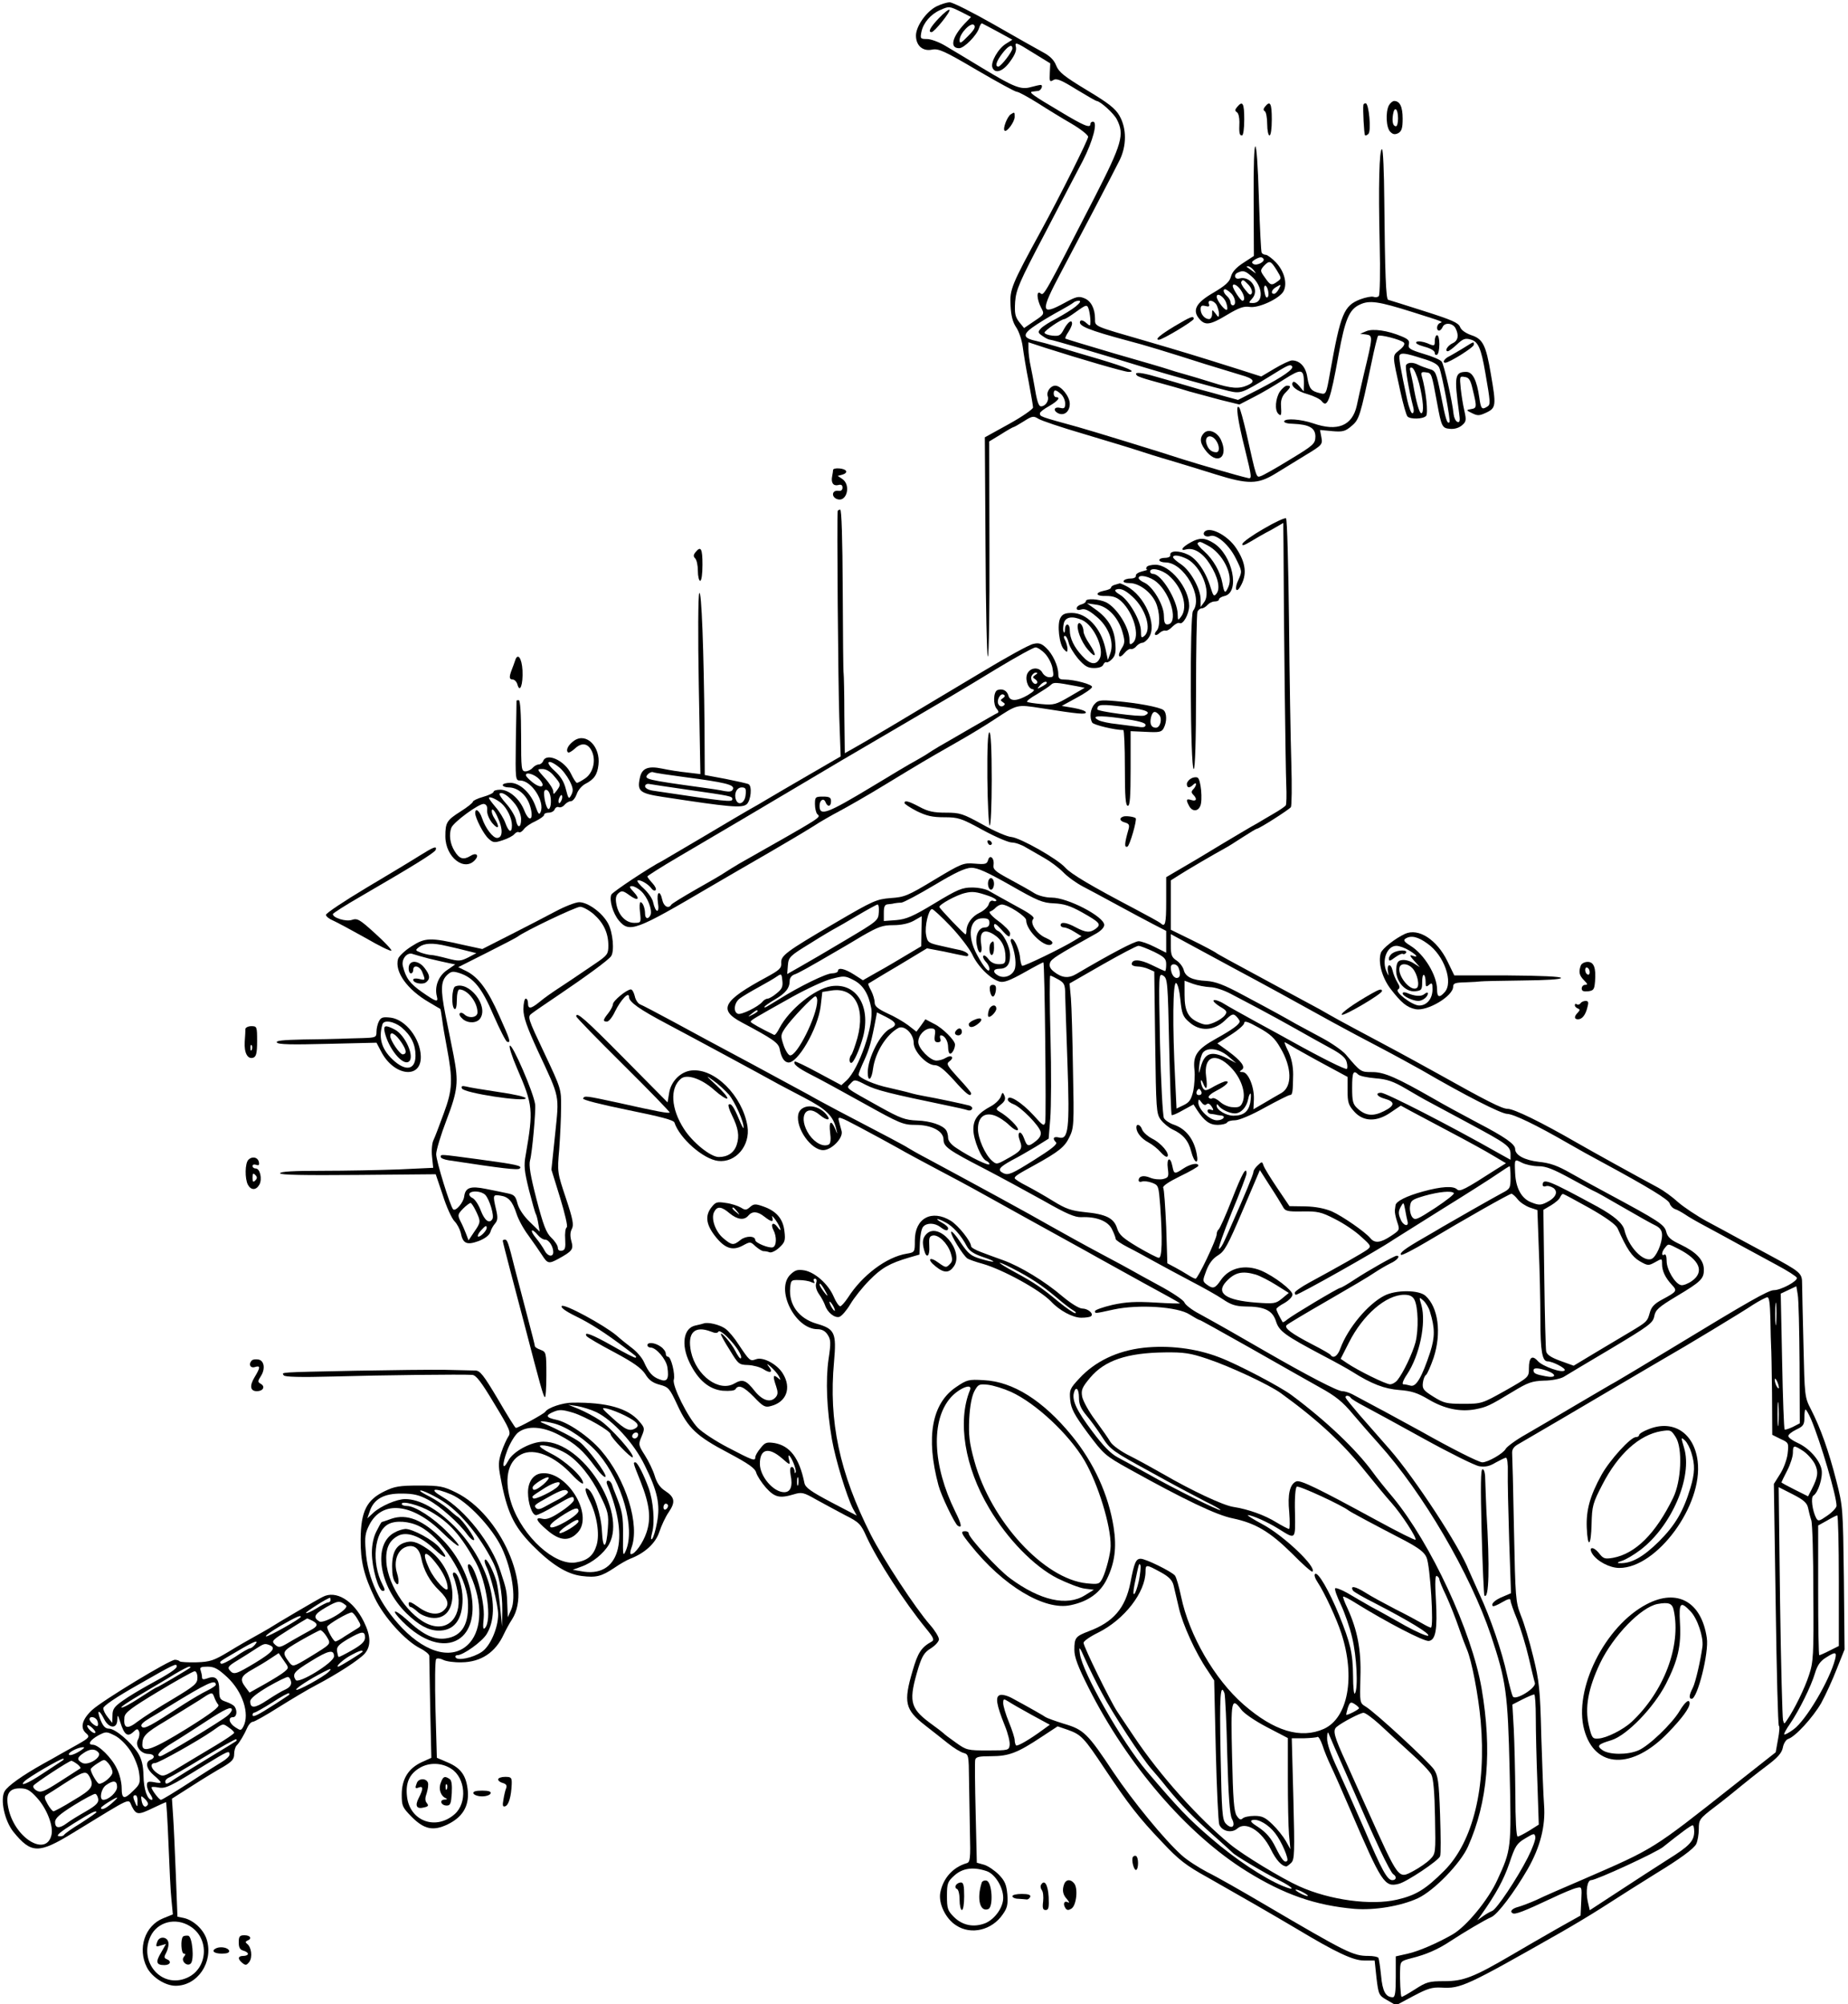 <?xml version="1.0" standalone="no"?>
<!DOCTYPE svg PUBLIC "-//W3C//DTD SVG 20010904//EN"
 "http://www.w3.org/TR/2001/REC-SVG-20010904/DTD/svg10.dtd">
<svg version="1.0" xmlns="http://www.w3.org/2000/svg"
 width="805pt" height="873pt" viewBox="0 0 805 873"
 preserveAspectRatio="xMidYMid meet">
<g transform="translate(0,873) scale(0.1,-0.1)"
fill="#000000" stroke="none">
<path d="M4081 8703 c-45 -22 -91 -87 -91 -128 0 -44 30 -70 71 -61 28 5 53
-6 194 -89 89 -52 167 -95 175 -95 7 0 47 -22 89 -48 42 -27 109 -68 149 -91
39 -23 72 -49 72 -57 0 -13 -122 -257 -205 -409 -129 -236 -137 -256 -133
-325 2 -46 10 -74 24 -95 12 -17 25 -55 29 -85 4 -30 15 -99 26 -153 10 -54
19 -105 19 -112 0 -7 -47 -40 -105 -72 l-105 -58 3 -478 c1 -262 6 -477 10
-477 5 0 8 211 7 468 l-1 469 51 31 c28 18 53 32 56 32 2 0 22 11 44 25 36 23
42 24 63 11 12 -8 101 -38 197 -66 96 -29 200 -60 230 -70 30 -10 96 -31 145
-45 50 -15 139 -42 199 -61 144 -45 185 -44 262 3 32 20 92 56 132 81 71 43
74 46 68 77 l-6 32 53 -5 c46 -4 57 -1 84 22 34 28 38 43 88 279 12 59 25 111
28 114 8 7 98 -16 112 -29 6 -6 0 -18 -19 -33 -32 -26 -32 -16 4 -180 12 -55
26 -104 31 -109 12 -13 67 -12 81 2 10 10 0 110 -19 175 -4 15 0 18 19 15 24
-3 24 -2 48 -133 19 -104 22 -110 56 -113 19 -2 39 4 52 15 19 16 20 23 11 63
-6 25 -13 69 -16 98 -5 52 -5 54 17 50 19 -2 26 -13 36 -58 18 -74 17 -78 -8
-82 -22 -4 -22 -5 5 -18 24 -12 32 -11 62 3 42 20 43 31 19 169 -21 125 -35
152 -85 168 -25 9 -44 22 -49 36 -7 18 -37 31 -157 69 -81 26 -152 48 -156 49
-10 2 -14 115 -17 434 -1 122 -5 222 -10 222 -12 0 -16 -157 -10 -413 3 -120
1 -222 -4 -227 -5 -5 -15 -6 -23 -3 -7 3 -34 -2 -58 -11 -71 -28 -85 -61 -131
-318 -17 -97 -18 -97 -43 -91 -40 9 -48 20 -56 68 -6 46 -32 75 -67 75 -9 0
-43 -16 -75 -35 l-59 -35 -94 30 c-193 61 -249 78 -410 125 -228 66 -220 62
-220 96 0 45 -18 79 -47 90 -24 10 -36 7 -85 -20 -106 -58 -108 -40 -15 135
86 162 220 418 254 486 31 63 31 138 0 193 -18 32 -47 55 -142 112 -99 60
-122 78 -134 107 -9 24 -27 42 -57 58 -24 13 -120 67 -214 121 -93 53 -180 97
-193 97 -12 0 -37 -8 -56 -17z m106 -25 l43 -22 -29 -30 c-54 -58 -65 -106
-23 -106 22 0 77 56 87 88 4 13 10 22 13 20 4 -2 35 -18 70 -37 l62 -34 -27
-17 c-34 -20 -69 -81 -60 -104 11 -29 46 -18 77 26 22 30 29 49 25 65 -5 21 2
19 72 -25 l78 -48 -2 -42 c-2 -37 0 -40 15 -31 14 9 34 1 100 -40 46 -28 86
-51 89 -51 15 0 75 -54 88 -80 34 -66 23 -105 -96 -338 -220 -428 -222 -432
-236 -420 -19 15 -17 -25 2 -62 15 -28 15 -29 -30 -59 l-44 -30 -22 27 c-17
23 -20 37 -17 87 4 53 18 86 128 295 67 129 142 273 167 320 44 86 66 170 44
170 -6 0 -11 -4 -11 -10 0 -20 -27 -9 -135 56 -118 70 -136 83 -117 85 7 1 17
2 24 3 13 1 24 26 11 26 -4 0 -23 -4 -41 -9 -44 -13 -73 -2 -212 82 -63 38
-137 83 -163 98 -27 16 -62 29 -79 29 -29 0 -30 2 -24 32 8 38 40 76 81 94 40
18 41 17 92 -8z m30 -105 c-31 -32 -37 -35 -37 -18 0 29 49 80 63 66 8 -8 1
-21 -26 -48z m193 -54 c0 -14 -50 -79 -61 -79 -16 0 -9 23 17 57 25 33 44 43
44 22z m276 -1124 c-16 -13 -54 -36 -83 -52 -30 -15 -61 -35 -69 -44 -14 -15
-13 -19 8 -33 12 -9 27 -16 33 -16 9 0 204 -57 415 -122 95 -29 307 -88 362
-101 53 -12 57 -11 178 63 82 51 89 54 98 45 11 -11 -39 -46 -141 -99 l-94
-48 -59 16 c-32 9 -81 23 -109 30 -139 41 -164 48 -214 62 -50 13 -73 13 -58
-2 4 -4 30 -13 59 -21 97 -27 113 -31 168 -48 30 -8 92 -25 137 -37 l82 -20
62 32 c34 17 93 52 132 77 77 49 87 47 87 -17 l-1 -35 -20 24 c-11 13 -23 21
-26 17 -15 -15 15 -40 63 -53 27 -8 54 -21 61 -30 25 -33 38 2 74 202 28 153
46 197 92 218 42 20 80 15 232 -33 135 -43 132 -41 118 -47 -15 -5 -18 -33 -4
-33 5 0 11 7 15 15 8 21 43 19 56 -4 16 -31 12 -55 -12 -66 -22 -10 -37 -35
-21 -35 4 0 22 13 39 29 26 25 37 29 60 22 33 -8 46 -39 64 -144 23 -131 23
-139 9 -148 -24 -15 -28 -11 -35 39 -11 76 -29 112 -57 112 -50 0 -53 -19 -31
-179 5 -34 3 -42 -7 -39 -8 3 -15 18 -17 34 -6 59 -42 217 -52 229 -6 8 -42
23 -80 34 -59 18 -67 24 -63 41 4 16 -3 23 -32 35 -59 25 -125 35 -154 22
l-26 -11 26 -3 c30 -5 30 -7 -10 -173 -11 -47 -25 -109 -31 -138 -20 -87 -84
-113 -190 -76 -53 18 -121 23 -126 9 -2 -6 15 -11 39 -11 70 -3 97 -18 97 -56
-1 -31 -7 -37 -111 -100 -60 -37 -117 -69 -127 -72 -20 -7 -18 -12 -63 189
-13 55 -26 104 -31 110 -17 19 -7 -54 25 -181 31 -126 31 -131 12 -126 -37 8
-219 61 -285 82 -81 27 -414 129 -455 140 -167 46 -165 45 -165 60 0 5 18 19
40 31 38 22 52 39 30 39 -5 0 -10 7 -10 15 0 19 9 19 32 -2 10 -9 18 -27 18
-41 0 -19 -4 -23 -20 -19 -26 7 -35 -9 -13 -22 27 -15 53 5 53 40 0 32 -38 79
-63 79 -21 0 -40 -27 -33 -46 7 -19 -10 -44 -29 -44 -11 0 -18 21 -31 100 -2
14 -9 47 -14 73 -6 26 -10 61 -10 77 l0 29 73 -24 c150 -48 345 -105 363 -105
39 0 -6 19 -126 55 -69 20 -152 45 -185 55 -33 10 -74 21 -92 25 -61 13 -61
30 4 72 32 21 78 48 103 61 25 14 49 28 55 33 5 5 16 9 25 9 10 -1 5 -9 -14
-25z m58 -17 c3 -13 6 -34 6 -47 0 -23 -1 -23 -19 -7 -11 10 -22 13 -25 8 -13
-21 35 -40 214 -88 59 -15 161 -46 330 -100 58 -18 127 -39 154 -47 58 -16 67
-29 31 -45 -38 -17 -71 -15 -155 12 -41 13 -95 29 -120 36 -25 7 -56 16 -70
21 -14 5 -119 36 -235 69 -115 34 -211 63 -214 65 -2 3 4 16 13 29 9 14 16 30
16 36 0 20 -17 9 -35 -23 -15 -29 -21 -32 -51 -29 -19 2 -34 8 -34 13 0 9 73
59 87 59 5 1 26 14 48 30 49 35 51 36 59 8z m1450 -209 c48 -14 70 -26 76 -42
12 -29 50 -230 44 -236 -10 -10 -17 13 -37 116 -21 104 -23 108 -52 116 -16 5
-38 13 -47 18 -23 12 -45 11 -53 -1 -5 -8 11 -106 32 -187 3 -13 1 -23 -5 -23
-5 0 -15 26 -22 58 -29 135 -38 187 -33 195 7 11 26 9 97 -14z m-12 -110 c18
-72 22 -129 9 -129 -8 0 -22 47 -36 130 -4 19 -9 43 -12 54 -3 12 -1 17 8 14
8 -2 21 -33 31 -69z"/>
<path d="M4090 8651 c-38 -40 -49 -61 -32 -61 12 0 85 91 78 97 -3 4 -24 -13
-46 -36z"/>
<path d="M6250 7246 c0 -24 -1 -25 -33 -11 -18 7 -39 10 -46 6 -8 -5 4 -13 33
-21 27 -7 46 -18 46 -27 0 -8 5 -11 10 -8 6 3 10 24 10 46 0 21 -4 39 -10 39
-5 0 -10 -11 -10 -24z"/>
<path d="M6375 7214 c-22 -13 -50 -30 -62 -36 -21 -10 -32 -28 -17 -28 17 0
124 67 124 78 0 15 3 16 -45 -14z"/>
<path d="M5575 7024 c-19 -30 -23 -80 -7 -96 13 -13 15 -8 12 39 -1 20 6 39
19 52 25 25 26 31 7 31 -7 0 -21 -12 -31 -26z"/>
<path d="M5245 6844 c-22 -23 -18 -47 13 -84 50 -56 93 -18 61 53 -16 35 -54
51 -74 31z m51 -31 c17 -23 18 -53 2 -53 -19 0 -34 12 -41 33 -14 36 16 50 39
20z"/>
<path d="M6050 8271 c-15 -30 -12 -97 6 -115 12 -12 20 -13 35 -6 15 9 19 22
19 63 0 52 -12 77 -37 77 -7 0 -17 -9 -23 -19z m40 -57 c0 -19 -4 -34 -9 -34
-13 0 -18 19 -13 51 6 39 22 26 22 -17z"/>
<path d="M5389 8264 c-10 -12 -10 -17 -1 -23 7 -4 11 -23 11 -42 -2 -49 0 -59
11 -59 6 0 10 30 10 70 0 71 -7 83 -31 54z"/>
<path d="M5511 8266 c-8 -10 -9 -16 -1 -21 5 -3 10 -28 10 -56 0 -27 5 -49 10
-49 6 0 10 30 10 70 0 70 -7 83 -29 56z"/>
<path d="M5939 8273 c-3 -17 3 -128 7 -132 2 -3 9 0 15 6 13 13 2 133 -12 133
-5 0 -10 -3 -10 -7z"/>
<path d="M4403 8232 c-15 -9 -36 -63 -27 -71 9 -9 44 38 44 60 0 21 0 22 -17
11z"/>
<path d="M5461 7860 l1 -245 -46 -30 c-31 -20 -49 -40 -54 -60 -6 -23 -24 -39
-78 -71 -76 -44 -92 -77 -58 -115 25 -28 47 -24 120 20 52 31 72 38 98 34 39
-6 129 36 147 68 18 34 3 88 -33 126 -17 18 -38 33 -44 33 -7 0 -15 4 -18 9
-3 4 -8 109 -12 232 -9 309 -25 308 -23 -1z m43 -258 c7 -12 -29 -31 -44 -22
-9 6 -8 10 6 19 23 13 31 13 38 3z m57 -48 c22 -36 22 -37 4 -50 -26 -19 -31
-18 -55 17 -21 29 -21 31 -5 50 25 26 30 24 56 -17z m-100 -1 c13 -17 13 -17
-6 -3 -11 8 -22 16 -24 17 -2 2 0 3 6 3 6 0 17 -8 24 -17z m-10 -26 c51 -43
55 -117 7 -117 -20 0 -20 1 -3 20 33 37 -7 100 -56 87 -21 -6 -27 18 -6 26 22
10 32 7 58 -16z m-12 -38 c11 -12 17 -28 14 -36 -5 -11 -11 -8 -28 14 -13 15
-21 31 -18 35 6 12 10 10 32 -13z m-35 -21 c17 -24 21 -48 8 -48 -8 0 -42 52
-42 64 0 14 20 4 34 -16z m119 -31 c-4 -7 -10 -2 -13 13 -9 33 1 50 12 21 4
-13 5 -28 1 -34z m47 33 c-6 -11 -15 -20 -20 -20 -16 0 -11 18 8 29 24 14 24
14 12 -9z m-208 -17 c19 -17 25 -53 8 -53 -5 0 -10 6 -10 14 0 7 -7 19 -15 26
-15 13 -20 30 -8 30 3 0 15 -7 25 -17z m-21 -41 c5 -14 7 -27 4 -31 -8 -7 -44
39 -45 56 0 21 31 2 41 -25z m-41 -11 c5 -11 10 -28 10 -38 -1 -17 -2 -17 -15
1 -15 19 -15 19 -15 -2 0 -12 -6 -22 -13 -22 -19 0 -37 21 -37 43 0 15 5 18
21 14 15 -4 19 -2 15 9 -8 21 22 17 34 -5z"/>
<path d="M5118 7310 c-65 -39 -89 -60 -70 -60 16 0 152 82 152 91 0 15 -13 10
-82 -31z"/>
<path d="M3629 6683 c0 -5 -2 -16 -4 -27 -6 -29 5 -44 26 -39 13 4 19 0 19
-11 0 -11 -7 -16 -18 -14 -28 4 -32 -26 -6 -36 42 -16 62 60 24 87 l-21 14 22
6 c11 3 18 10 14 16 -7 12 -55 15 -56 4z"/>
<path d="M3649 6503 c-4 -23 2 -753 7 -898 l6 -170 -138 -80 c-76 -44 -158
-92 -183 -107 -25 -15 -59 -35 -76 -44 -16 -9 -106 -62 -200 -118 -93 -55
-175 -103 -180 -106 -49 -24 -218 -136 -222 -147 -10 -24 7 -82 33 -113 46
-54 71 -45 399 148 66 39 181 105 255 148 74 43 160 94 190 113 30 20 83 50
117 68 34 18 127 71 205 119 155 94 156 95 303 179 55 31 129 76 165 100 104
68 97 67 207 50 164 -26 193 -28 193 -18 0 6 -24 14 -52 19 l-53 9 64 35 c36
19 66 40 68 47 4 11 -76 33 -122 33 -20 0 -25 5 -25 24 0 35 -25 88 -53 114
-20 19 -32 23 -56 17 -17 -3 -115 -57 -218 -119 -382 -229 -512 -306 -557
-331 l-46 -26 -2 168 c0 92 -2 173 -3 178 -2 6 -3 169 -4 363 -1 227 -5 352
-11 352 -5 0 -11 -3 -11 -7z m903 -620 c15 -16 30 -45 33 -65 6 -34 5 -38 -14
-38 -11 0 -25 9 -31 21 -13 23 -48 23 -63 -2 -14 -22 -1 -67 20 -71 13 -2 8
-9 -20 -26 -47 -27 -77 -28 -84 -3 -6 23 -26 33 -48 25 -18 -7 -20 -65 -2 -83
7 -8 8 -15 2 -17 -6 -2 -57 -32 -115 -65 -58 -34 -121 -70 -140 -81 -19 -11
-39 -24 -45 -28 -5 -4 -30 -19 -55 -33 -25 -13 -110 -64 -189 -112 -199 -120
-231 -132 -231 -85 0 25 18 36 26 16 9 -23 24 -20 24 4 0 16 -7 20 -35 20 -33
0 -35 -2 -35 -33 0 -18 5 -38 10 -43 16 -16 32 -5 -340 -216 -19 -11 -46 -28
-60 -37 -14 -10 -71 -43 -128 -75 -56 -32 -105 -62 -108 -67 -11 -19 -33 -8
-39 21 -10 46 -26 36 -19 -12 8 -48 -10 -47 -21 2 -3 16 -22 42 -40 59 -18 16
-31 32 -28 35 8 7 45 -13 60 -33 6 -9 15 -13 19 -8 4 4 -2 17 -14 30 -12 13
-22 26 -22 29 0 3 60 41 133 84 186 109 338 199 717 424 8 5 103 60 210 123
253 148 286 167 465 276 83 50 157 91 166 91 8 0 27 -12 41 -27z m-42 -93
c-13 -9 -13 -11 0 -19 8 -6 11 -13 7 -17 -11 -12 -30 13 -24 30 4 9 12 16 19
16 9 0 9 -3 -2 -10z m50 -35 c0 -2 -10 -10 -22 -16 -21 -11 -22 -11 -9 4 13
16 31 23 31 12z m130 -14 l35 -7 -65 -38 c-60 -35 -69 -38 -123 -33 -32 3 -60
7 -63 10 -3 3 16 18 43 33 26 16 54 34 61 41 12 12 21 11 112 -6z m-321 -52
c-12 -8 -12 -10 0 -18 10 -6 10 -10 1 -16 -7 -4 -16 -2 -20 6 -11 16 7 52 22
43 7 -4 6 -9 -3 -15z m-1576 -841 c28 -26 49 -81 41 -103 -9 -21 -24 -18 -24
4 0 25 -10 51 -20 51 -4 0 -5 -20 -2 -45 5 -44 4 -45 -25 -45 -37 0 -69 33
-78 81 -5 26 -2 39 10 49 13 11 20 10 46 -9 38 -28 50 -19 19 14 -19 20 -20
25 -7 25 9 0 27 -10 40 -22z"/>
<path d="M5505 6427 c-49 -28 -91 -58 -93 -66 -3 -10 7 -7 34 9 21 13 63 37
92 52 l52 30 1 -94 c1 -332 9 -976 12 -1045 2 -46 1 -86 -2 -91 -3 -5 -28 -22
-56 -38 -27 -16 -57 -33 -66 -39 -10 -5 -44 -25 -76 -44 -32 -19 -118 -70
-190 -114 l-133 -78 0 -105 c0 -99 -4 -115 -25 -95 -6 5 -55 32 -110 61 -194
102 -280 153 -305 181 -34 38 -195 129 -234 133 -18 1 -74 25 -125 54 -87 48
-99 52 -161 52 -52 0 -77 5 -114 25 -49 26 -66 30 -66 17 0 -4 24 -20 53 -35
43 -21 68 -27 120 -27 61 0 74 -4 167 -55 55 -30 113 -55 128 -55 15 0 43 -10
62 -22 19 -11 55 -32 80 -46 25 -14 61 -41 81 -61 19 -20 58 -48 85 -62 27
-14 94 -50 149 -80 55 -30 126 -68 157 -84 l58 -30 0 -48 0 -47 -50 25 c-27
14 -59 25 -70 25 -18 0 -121 -54 -272 -143 -34 -20 -63 -17 -98 11 -15 12 -21
24 -16 38 5 17 33 34 193 123 27 14 43 30 43 42 0 36 -159 119 -229 119 -25 0
-57 8 -75 19 -17 11 -65 38 -106 60 -65 35 -75 43 -72 64 4 30 -17 47 -24 20
-5 -17 -12 -19 -58 -15 -50 4 -57 1 -177 -71 -114 -69 -129 -75 -189 -79 -62
-5 -76 -11 -240 -107 -219 -128 -239 -144 -237 -176 2 -22 -8 -31 -63 -61
-191 -103 -213 -142 -110 -197 137 -73 160 -89 166 -115 7 -38 19 -57 36 -60
41 -8 131 147 143 246 l7 61 38 6 c101 17 151 -72 115 -206 -10 -35 -22 -68
-26 -73 -11 -13 -11 -36 -1 -36 11 0 37 60 52 115 34 134 -31 236 -140 219
-71 -11 -183 -102 -225 -183 -9 -18 -19 -31 -23 -29 -58 28 -102 53 -102 57 0
7 14 15 180 108 63 35 140 71 172 79 54 14 59 14 96 -5 41 -21 65 -59 77 -122
13 -72 -53 -266 -108 -316 l-22 -20 -99 53 c-55 30 -101 52 -104 50 -9 -10 13
-28 70 -57 34 -17 137 -73 230 -125 158 -88 172 -94 226 -94 70 0 122 -27 122
-64 0 -31 21 -46 180 -128 69 -36 183 -98 255 -138 100 -57 137 -73 165 -72
66 3 117 -17 134 -53 9 -18 16 -37 16 -42 0 -5 24 -21 53 -36 28 -14 81 -43
117 -63 36 -20 107 -58 158 -85 50 -26 113 -61 138 -78 35 -24 56 -31 97 -32
85 0 120 -17 135 -64 14 -44 37 -61 209 -152 48 -25 104 -56 123 -68 85 -54
141 -75 206 -80 52 -4 78 -12 127 -41 69 -41 137 -55 203 -43 50 10 60 14 164
77 66 40 83 46 136 48 33 0 71 8 85 16 13 8 106 64 206 123 167 100 183 112
189 141 5 28 18 40 98 88 107 64 119 76 118 118 -1 40 -33 74 -102 107 -43 20
-56 32 -62 56 -8 31 -33 47 -258 168 -41 22 -111 60 -155 85 -61 35 -93 46
-142 51 -61 7 -103 29 -103 56 0 21 -44 52 -165 115 -66 35 -151 81 -190 104
-159 91 -215 116 -266 116 -52 0 -51 -1 -117 77 -15 17 -61 49 -102 71 -41 22
-93 50 -115 62 -49 28 -88 50 -229 125 -85 46 -121 59 -160 62 -63 3 -93 18
-100 49 -4 13 -17 31 -31 40 -21 14 -25 24 -25 66 l0 49 68 -37 c37 -20 130
-70 207 -112 142 -76 248 -134 430 -235 55 -30 150 -81 210 -112 61 -32 139
-75 175 -95 196 -114 348 -191 375 -192 29 -1 128 -49 265 -128 36 -21 106
-60 155 -86 196 -106 284 -160 288 -176 3 -10 13 -21 24 -25 10 -3 29 -14 43
-23 14 -10 54 -33 90 -52 36 -19 101 -55 145 -79 44 -24 118 -64 164 -89 47
-25 86 -50 88 -56 5 -14 -69 -54 -100 -54 -24 0 -113 -51 -442 -251 -115 -70
-226 -136 -245 -147 -19 -10 -98 -57 -175 -102 -77 -46 -175 -103 -218 -128
-43 -24 -82 -53 -88 -63 -10 -20 -78 -59 -102 -59 -15 0 -136 61 -267 135 -65
36 -222 121 -300 162 -14 7 -33 13 -43 13 -21 0 -150 67 -334 173 -130 75
-180 104 -287 163 -33 17 -63 40 -67 51 -4 10 -53 43 -109 73 -56 30 -109 60
-118 65 -10 6 -71 39 -137 74 -66 35 -165 90 -220 121 -92 53 -333 184 -530
290 -44 23 -84 46 -90 50 -9 7 -100 55 -305 162 -47 25 -103 55 -125 68 -22
12 -137 74 -255 138 -118 63 -271 145 -340 183 -69 37 -133 71 -142 74 -9 4
-20 20 -23 36 -4 16 -11 29 -17 29 -18 0 -78 -50 -78 -64 0 -7 -9 -25 -20 -39
-24 -30 -25 -37 -6 -37 8 0 24 20 35 44 26 52 61 89 61 63 0 -22 46 -54 165
-117 119 -63 415 -223 465 -251 19 -11 79 -42 132 -70 98 -51 128 -80 141
-139 6 -23 5 -23 -5 3 -18 41 -28 33 -22 -17 4 -28 2 -46 -5 -51 -23 -13 -60
5 -86 42 -50 75 -17 139 45 87 33 -28 53 -26 29 2 -39 47 -112 46 -122 -1 -11
-60 56 -155 109 -155 36 0 88 53 80 83 -3 12 -9 32 -12 45 -6 21 2 19 92 -29
55 -29 128 -69 164 -89 36 -21 115 -63 175 -95 61 -32 130 -69 155 -83 25 -14
63 -35 85 -47 22 -12 83 -46 135 -75 52 -29 138 -76 190 -105 52 -29 113 -62
135 -75 22 -12 110 -61 195 -108 85 -46 157 -86 160 -89 3 -2 -45 -1 -106 3
-88 5 -127 3 -188 -10 -42 -10 -76 -22 -76 -27 0 -11 -4 -12 82 7 108 23 279
12 330 -22 21 -13 40 -24 44 -24 3 0 103 -56 222 -123 120 -68 255 -145 302
-171 67 -37 98 -61 145 -118 33 -39 83 -96 111 -127 191 -212 399 -567 489
-836 66 -198 73 -250 81 -588 8 -342 7 -344 -54 -477 -40 -87 -134 -201 -194
-236 -66 -38 -149 -74 -195 -84 l-53 -12 0 -89 c0 -67 -3 -89 -13 -89 -31 0
-45 26 -51 94 -4 38 -9 73 -12 78 -3 4 -22 8 -43 8 -67 0 -93 13 -459 228 -95
56 -204 118 -243 137 -38 20 -88 52 -111 73 -77 69 -214 237 -298 362 -112
169 -129 186 -215 211 -38 12 -74 25 -80 29 -10 7 -71 42 -147 83 -20 11 -44
17 -53 13 -20 -7 -15 -41 22 -133 14 -34 23 -72 21 -85 -3 -22 -6 -23 -94 -23
-89 0 -94 1 -140 34 -27 19 -51 37 -54 41 -3 3 -30 24 -62 47 -85 64 -91 95
-47 240 16 50 26 66 54 83 19 12 35 30 35 39 0 10 -17 38 -38 62 -65 74 -205
288 -259 394 -136 269 -184 494 -160 753 11 126 4 143 -76 166 -78 23 -122 83
-115 157 3 32 5 34 38 33 19 0 44 -4 54 -9 14 -6 17 -5 12 3 -4 7 -2 12 4 12
7 0 9 -8 5 -20 -4 -12 1 -31 13 -48 11 -15 22 -37 26 -48 10 -31 42 -57 63
-50 10 4 31 28 47 55 16 27 53 74 83 104 53 54 88 74 173 99 l45 13 2 53 c1
30 7 60 14 68 15 18 50 18 75 -1 22 -17 34 -19 34 -5 0 5 -12 16 -27 24 -36
20 -21 21 16 1 31 -16 67 -55 92 -103 12 -22 31 -34 69 -47 66 -22 61 -29 -7
-9 -44 13 -55 22 -89 72 -20 31 -39 52 -41 46 -4 -12 52 -103 71 -116 6 -4 36
-15 66 -23 88 -25 250 -114 298 -164 37 -40 95 -71 132 -71 20 0 40 3 43 7 12
11 -14 33 -39 33 -13 0 -49 22 -86 53 -77 66 -183 130 -257 157 -31 11 -75 27
-98 36 -24 9 -43 20 -43 25 0 21 -55 90 -88 111 -83 51 -157 12 -157 -85 0
-51 0 -52 -35 -58 -88 -14 -194 -94 -256 -191 -14 -21 -29 -38 -34 -38 -6 0
-19 19 -29 43 -23 53 -80 104 -126 113 -30 5 -41 2 -61 -17 -68 -63 18 -239
117 -239 19 0 34 -8 44 -24 14 -21 15 -35 4 -107 -13 -92 -8 -218 15 -350 16
-90 64 -246 91 -300 l17 -31 -111 58 c-89 47 -113 64 -117 84 -22 109 -63 162
-130 174 -34 5 -42 3 -61 -22 -13 -15 -23 -33 -23 -40 0 -18 -11 -14 -120 43
-52 27 -110 65 -130 85 -43 44 -113 184 -105 210 7 23 -12 100 -25 100 -6 0
-10 6 -10 14 0 8 -10 22 -22 30 -25 18 -58 21 -58 6 0 -5 6 -10 14 -10 24 0
67 -50 73 -85 8 -52 -1 -67 -33 -54 -32 11 -49 31 -69 76 -8 18 -31 45 -51 60
-20 15 -51 40 -69 56 -55 46 -227 139 -238 128 -6 -6 15 -22 60 -44 66 -32
132 -75 218 -140 22 -17 42 -32 44 -34 2 -2 2 -5 0 -7 -2 -3 -47 20 -99 50
-90 51 -129 66 -115 44 3 -5 57 -37 120 -70 86 -46 119 -70 136 -96 15 -25 32
-38 63 -46 38 -10 43 -16 76 -87 47 -102 84 -137 221 -209 92 -49 118 -68 123
-87 4 -14 23 -43 42 -65 39 -43 60 -48 123 -29 33 10 42 8 96 -23 33 -18 90
-49 126 -68 62 -31 69 -39 94 -95 48 -104 165 -284 259 -399 33 -40 37 -50 24
-57 -45 -25 -60 -48 -83 -128 -40 -136 -33 -168 54 -236 28 -22 73 -57 99 -78
26 -21 57 -40 70 -43 21 -6 22 -11 23 -113 1 -58 3 -164 4 -234 3 -112 1 -129
-14 -133 -61 -18 -103 -66 -115 -128 -9 -47 23 -114 69 -143 65 -43 156 -21
203 48 20 28 23 43 20 87 -4 43 -11 59 -37 86 -18 18 -47 38 -64 43 l-32 9 -5
215 c-3 119 -4 224 -2 233 3 13 16 16 70 16 77 0 115 15 219 84 l70 46 44 -15
c59 -21 71 -34 160 -168 105 -157 148 -213 251 -321 73 -78 104 -102 200 -155
136 -77 275 -157 383 -221 178 -107 250 -140 297 -140 l46 0 8 -76 c9 -73 10
-76 47 -97 l38 -22 75 40 c62 33 82 39 122 37 85 -5 107 5 522 241 58 33 134
79 170 102 76 49 209 133 245 155 102 62 165 108 174 128 6 13 11 42 11 65 0
41 3 45 71 97 40 30 90 71 113 90 23 19 72 58 108 85 51 38 69 58 74 82 3 18
14 35 23 38 32 10 108 94 144 156 19 35 50 102 68 149 l34 85 -3 310 c-4 305
-4 312 -33 425 -33 129 -68 228 -110 310 -28 54 -28 58 -33 280 -3 124 -6 244
-6 267 0 48 -4 51 -150 130 -41 22 -100 54 -130 70 -30 17 -91 49 -135 73 -44
24 -101 62 -126 84 -25 23 -63 50 -85 62 -106 57 -276 151 -358 198 -151 87
-271 146 -299 146 -24 0 -91 34 -307 155 -47 26 -152 84 -235 128 -82 44 -169
90 -192 103 -24 13 -62 35 -85 48 -24 13 -104 56 -178 96 -233 126 -265 143
-275 151 -6 4 -52 29 -103 54 l-92 45 0 107 0 108 33 21 c32 21 162 97 201
118 12 6 47 28 79 49 31 20 59 37 62 37 10 0 140 83 148 94 4 6 5 92 2 192 -3
99 -8 378 -10 619 -3 241 -8 442 -13 447 -4 4 -48 -16 -97 -45z m-1104 -1553
c119 -68 140 -77 190 -79 43 -2 70 -10 122 -39 78 -44 85 -52 61 -71 -26 -19
-43 -18 -87 5 -40 22 -67 26 -67 10 0 -5 7 -10 15 -10 8 0 28 -8 45 -19 l31
-19 -33 -20 c-50 -31 -217 -112 -225 -109 -3 1 -7 14 -9 30 -2 36 -24 87 -36
87 -6 0 -7 -8 -3 -17 15 -37 22 -82 17 -108 -6 -32 -44 -50 -73 -35 -26 14
-24 30 4 30 32 0 47 18 47 59 0 39 -31 98 -55 107 -8 4 -15 14 -15 23 1 11 9
7 30 -16 33 -37 40 -40 40 -18 0 8 -23 32 -50 52 -29 21 -45 40 -38 42 7 2 19
10 26 18 7 7 19 13 26 13 26 0 106 -52 106 -68 0 -48 88 -128 112 -104 7 7 -1
15 -25 26 -40 16 -73 66 -56 83 8 8 -16 25 -78 58 -48 26 -99 55 -113 63 -14
9 -47 16 -75 16 -44 0 -63 -8 -164 -69 -94 -57 -123 -69 -167 -73 l-54 -4 0
36 c0 27 4 36 18 37 9 1 22 2 27 4 6 1 19 3 31 3 11 1 76 36 145 77 92 55 133
74 160 75 28 0 69 -19 170 -76z m-93 -47 c17 -6 32 -14 32 -19 0 -4 -6 -5 -14
-2 -8 3 -16 -3 -19 -15 -3 -11 -21 -28 -40 -37 -34 -16 -57 -49 -57 -79 0 -8
-2 -15 -4 -15 -6 0 -110 109 -114 119 -3 10 75 53 112 61 32 8 49 6 104 -13z
m-480 -72 c-2 -35 -7 -38 -143 -119 -77 -46 -166 -98 -198 -116 l-58 -33 3 38
c3 36 8 41 98 96 52 33 102 62 110 66 8 4 51 29 95 55 44 26 84 48 88 48 4 0
7 -16 5 -35z m313 -60 c39 -41 81 -96 94 -122 24 -53 81 -109 120 -119 19 -5
46 6 107 40 44 25 82 45 83 44 6 -6 13 -678 8 -697 -5 -18 -10 -15 -50 30 -54
59 -113 95 -113 69 0 -6 11 -15 25 -20 32 -12 111 -92 118 -120 3 -14 -3 -26
-20 -40 -34 -27 -39 -25 -52 11 -6 17 -15 28 -20 25 -6 -4 -5 -18 2 -36 13
-35 6 -44 -60 -80 -41 -23 -43 -23 -63 -5 -29 26 -60 96 -60 137 0 51 28 74
72 59 18 -6 47 -25 64 -42 18 -17 34 -26 38 -21 6 10 -45 60 -81 80 -16 10
-16 12 6 30 18 14 22 24 17 38 -8 18 -9 18 -17 -4 -5 -12 -23 -30 -41 -40 -58
-31 -78 -57 -78 -102 0 -44 35 -129 57 -137 7 -3 13 -9 13 -14 0 -10 -84 30
-142 69 -24 15 -38 32 -38 46 0 11 -4 26 -8 32 -15 23 -69 41 -127 43 -52 2
-73 10 -160 58 -159 89 -150 81 -130 103 17 19 19 19 67 -6 45 -23 105 -38
356 -90 40 -8 79 -17 87 -20 7 -3 16 -1 19 5 4 5 -2 12 -11 15 -21 6 -148 33
-195 41 -18 3 -46 9 -63 14 -16 5 -57 14 -90 22 -65 13 -135 44 -135 58 0 5
11 33 25 63 21 46 31 79 51 186 l4 22 40 -20 c45 -23 50 -36 18 -51 -42 -19
-98 -127 -98 -190 0 -45 17 -34 23 16 10 72 58 148 110 177 26 14 67 -25 67
-65 0 -37 57 -97 92 -97 18 0 41 -19 83 -65 53 -60 75 -77 75 -57 0 4 -25 34
-56 67 -49 54 -53 61 -38 72 23 17 8 30 -16 15 -11 -7 -29 -12 -41 -12 -27 0
-79 53 -79 81 0 29 27 59 55 59 18 0 21 -5 17 -30 -3 -23 0 -30 13 -30 11 0
15 5 11 15 -3 8 -2 15 2 15 17 0 32 -25 32 -52 0 -15 4 -28 9 -28 9 0 21 23
21 40 0 18 -54 72 -91 90 l-38 20 -19 -27 -20 -27 -36 28 c-20 15 -61 39 -91
52 -42 20 -55 31 -55 47 0 12 -7 35 -15 51 -9 16 -14 30 -13 31 2 1 60 37 130
78 l126 76 74 -14 c40 -9 81 -17 91 -19 10 -3 17 0 14 7 -2 6 -17 14 -33 18
-16 3 -55 12 -86 19 -54 12 -58 15 -64 48 -7 36 11 112 26 112 5 0 42 -34 81
-75z m-127 -21 l-1 -66 -64 -38 c-35 -21 -92 -55 -127 -74 l-63 -36 -39 25
c-41 26 -70 32 -70 15 0 -5 -12 -10 -26 -10 -25 0 -142 -57 -231 -113 -59 -36
-63 -39 -63 -33 0 3 20 17 45 32 48 28 65 50 65 83 0 11 9 22 20 26 16 5 56
27 198 110 10 6 54 31 98 58 70 40 88 47 135 47 35 0 67 7 89 19 19 11 35 20
35 20 0 1 0 -29 -1 -65z m296 36 c0 -13 -7 -20 -20 -20 -27 0 -43 -35 -35 -76
8 -47 27 -43 19 4 -8 53 11 68 54 42 35 -22 52 -54 52 -101 0 -25 -4 -29 -29
-29 -19 0 -35 8 -45 22 -9 12 -19 19 -22 15 -4 -4 0 -15 9 -25 10 -10 17 -24
17 -32 0 -22 -24 5 -54 61 -45 82 -33 159 24 159 23 0 30 -4 30 -20z m717
-126 c46 -23 53 -30 53 -55 0 -16 -2 -29 -5 -29 -2 0 -29 12 -59 27 -51 25
-86 26 -86 3 0 -5 11 -10 25 -10 13 0 35 -5 48 -11 l25 -11 4 -309 c4 -292 5
-310 24 -336 12 -16 34 -34 50 -42 48 -22 71 -50 83 -97 13 -51 34 -61 24 -11
-12 65 -47 110 -100 128 -18 6 -38 19 -43 29 -5 10 -13 156 -17 325 -6 306 -6
307 14 295 19 -12 20 -27 26 -308 4 -162 8 -297 11 -299 2 -3 25 7 49 21 l46
25 16 -25 c31 -47 54 -64 89 -64 19 0 38 5 41 10 3 6 19 10 35 10 17 0 72 23
129 55 55 30 104 55 110 55 11 0 13 12 14 90 0 36 -7 69 -20 98 -12 23 -19 42
-17 42 2 0 25 -13 51 -29 27 -15 87 -49 136 -75 l87 -47 0 -59 c0 -52 4 -64
29 -92 40 -45 99 -46 160 -3 l43 29 42 -23 c22 -12 101 -54 175 -93 74 -39
158 -85 187 -103 l54 -32 -48 -30 c-129 -83 -153 -96 -165 -84 -16 16 -68 13
-148 -9 -73 -20 -118 -43 -120 -60 -1 -6 -2 -16 -3 -22 -1 -7 3 -29 10 -50 12
-36 12 -36 -27 -62 -45 -30 -71 -33 -90 -9 -24 28 -119 94 -167 116 -31 13
-71 21 -116 22 l-69 1 -54 80 c-29 43 -56 87 -59 97 -6 18 -7 18 -25 1 -10 -9
-19 -22 -19 -29 0 -10 -39 -104 -93 -225 -8 -19 -23 -52 -32 -72 -9 -21 -20
-38 -25 -38 -5 0 20 71 55 158 36 86 65 163 65 170 0 35 -20 -1 -64 -114 -27
-69 -53 -127 -58 -130 -4 -3 -8 -12 -8 -20 0 -22 -82 -194 -92 -194 -5 0 -20
8 -34 17 -14 9 -40 24 -57 33 l-32 17 -5 159 c-4 88 -9 164 -13 170 -4 7 24
26 73 50 44 21 80 42 80 46 0 15 -35 8 -65 -12 -39 -26 -41 -25 -48 10 -9 45
-26 36 -20 -9 5 -37 3 -41 -21 -47 -14 -3 -40 -1 -56 6 -29 12 -50 7 -50 -12
0 -5 6 -8 14 -5 8 3 28 1 44 -5 29 -11 29 -13 36 -101 10 -146 8 -227 -6 -226
-7 0 -49 22 -92 47 -65 39 -81 53 -90 82 -14 44 -48 61 -141 70 -58 6 -82 14
-137 48 -37 23 -90 53 -117 67 -28 14 -51 29 -51 33 0 8 13 17 85 56 107 59
133 80 153 122 20 40 21 56 16 290 -2 137 -6 279 -9 315 l-6 65 143 82 c79 45
149 82 157 82 8 0 38 -12 68 -26z m107 -70 c10 -26 7 -44 -8 -44 -14 0 -26 21
-26 46 0 19 26 18 34 -2z m-1751 -111 c-15 -13 -33 -23 -39 -23 -6 0 -17 -6
-23 -14 -19 -22 -92 -58 -107 -52 -21 8 -16 49 9 67 12 9 49 31 82 49 33 18
69 39 80 47 19 13 20 11 23 -19 3 -26 -2 -37 -25 -55z m1228 60 c26 -15 29
-23 29 -68 1 -27 5 -162 10 -300 10 -282 4 -331 -37 -320 -24 6 -30 -4 -13
-21 8 -8 -22 -31 -97 -78 -94 -59 -110 -66 -131 -57 -29 14 -22 25 36 57 26
13 72 40 104 59 l56 35 7 87 c4 48 5 208 1 355 -4 147 -4 268 -1 268 4 0 20
-8 36 -17z m660 -33 c20 0 60 -13 90 -29 30 -16 88 -46 129 -68 41 -22 111
-60 155 -85 44 -25 110 -62 147 -82 49 -26 70 -44 74 -62 4 -14 4 -27 1 -30
-5 -5 -113 49 -237 118 -25 14 -94 52 -155 85 -60 33 -125 69 -144 81 -19 12
-39 18 -44 15 -5 -3 7 -15 26 -27 31 -18 34 -23 23 -38 -7 -10 -28 -24 -47
-32 -29 -12 -39 -12 -65 -1 -48 20 -64 50 -64 121 l0 62 38 -14 c20 -7 53 -13
73 -14z m-129 -56 c6 -60 11 -73 38 -96 46 -42 107 -39 155 6 31 30 37 32 50
19 8 -8 15 -18 15 -22 0 -13 -32 -36 -102 -75 -83 -46 -102 -73 -95 -135 3
-25 0 -67 -5 -93 -9 -38 -17 -50 -42 -62 l-31 -15 -6 127 c-12 235 -10 424 4
420 7 -3 15 -33 19 -74z m-1582 -2 c0 -66 -89 -245 -119 -239 -7 1 -20 21 -28
45 -13 40 -13 44 8 75 27 39 120 137 131 137 4 0 8 -8 8 -18z m-260 -47 c0 -2
-10 -9 -22 -15 -22 -11 -22 -10 -4 4 21 17 26 19 26 11z m2277 -159 c51 -85
53 -169 5 -197 -15 -8 -48 -28 -74 -43 l-48 -28 2 44 c2 54 -25 118 -49 118
-14 0 -15 2 -5 9 20 12 0 39 -58 82 l-47 34 58 37 c33 21 59 44 59 52 0 11 18
5 64 -21 49 -27 70 -46 93 -87z m-227 -37 l35 -30 -40 21 c-69 35 -99 24 -116
-43 -8 -29 -8 -28 -5 11 2 23 10 49 16 57 21 25 71 17 110 -16z m10 -47 c45
-45 68 -110 54 -150 -8 -22 -16 -27 -43 -25 -18 0 -43 11 -56 23 -13 12 -28
19 -34 16 -5 -4 -12 -2 -16 3 -3 6 12 19 34 30 41 21 61 41 41 41 -6 0 -29
-10 -51 -22 -34 -20 -41 -21 -49 -8 -5 8 -9 22 -9 30 0 8 4 5 9 -7 15 -38 21
-26 14 27 -12 88 40 109 106 42z m557 -33 c6 -6 39 -13 74 -16 51 -4 78 -13
134 -46 39 -23 84 -49 100 -57 17 -9 95 -51 175 -94 164 -88 180 -99 180 -134
l0 -24 -54 30 c-208 118 -489 262 -510 262 -27 0 -18 -17 16 -26 46 -13 45
-30 -3 -54 -47 -24 -81 -21 -116 12 -20 18 -23 32 -23 90 0 67 5 79 27 57z
m-688 -88 c-15 -5 -22 6 -14 19 6 9 10 9 16 -1 5 -8 4 -15 -2 -18z m217 -35
c-8 -39 -30 -56 -73 -56 -32 0 -73 25 -73 43 0 8 2 9 8 1 10 -16 48 -34 71
-34 26 0 51 26 58 62 3 16 8 26 11 24 2 -3 1 -21 -2 -40z m-190 -6 c6 6 14 2
22 -10 10 -16 9 -18 -3 -14 -8 4 -15 1 -15 -5 0 -6 6 -12 13 -13 6 0 17 -2 22
-3 6 -2 16 -3 23 -4 25 -2 11 -21 -17 -21 -32 0 -81 48 -81 78 1 16 2 16 14 0
8 -11 16 -14 22 -8z m1446 -270 c33 0 65 -13 142 -55 55 -30 101 -55 103 -55
2 0 56 -30 121 -68 64 -37 129 -74 145 -81 19 -10 27 -22 27 -41 0 -38 -26
-96 -46 -104 -37 -14 -101 54 -118 126 -7 29 -44 61 -116 101 -214 116 -240
127 -240 95 0 -5 6 -8 14 -5 8 3 22 -1 33 -8 22 -17 10 -43 -31 -63 -24 -12
-34 -12 -64 0 -44 16 -69 62 -72 128 -3 63 -3 62 30 45 16 -8 48 -15 72 -15z
m-122 -49 c0 -46 -2 -50 -37 -68 -34 -18 -215 -121 -261 -148 -9 -6 -46 -27
-82 -48 -80 -46 -105 -65 -97 -73 3 -4 55 23 114 58 164 98 358 208 367 208 4
0 17 -11 27 -24 11 -14 34 -29 53 -36 l33 -11 6 -166 c4 -91 7 -231 7 -310 0
-137 8 -183 31 -183 22 0 80 -30 75 -39 -9 -14 -97 17 -118 41 -24 27 -38 15
-38 -32 0 -39 0 -39 -102 -97 -102 -57 -104 -58 -184 -58 -73 0 -85 3 -130 31
-43 27 -49 34 -46 60 2 16 8 32 14 35 5 4 20 37 33 75 35 108 20 219 -35 269
-29 27 -130 27 -180 1 -72 -37 -159 -142 -191 -229 -12 -34 -31 -47 -43 -29
-2 4 -37 24 -78 45 -93 48 -126 73 -113 85 6 6 85 53 177 106 92 53 184 107
205 122 21 14 52 32 70 41 29 13 45 33 27 33 -10 0 -125 -65 -184 -104 -30
-20 -58 -36 -62 -36 -9 0 -208 -119 -231 -138 -9 -8 -18 -13 -20 -11 -16 28
-27 50 -27 57 0 4 16 16 35 26 19 11 35 27 35 37 0 19 -80 80 -136 104 -70 29
-139 13 -176 -41 -25 -37 -34 -40 -62 -19 -18 14 -18 16 -1 61 12 31 28 52 51
66 28 17 42 42 107 195 l75 176 44 -69 c25 -38 50 -79 56 -90 10 -20 20 -22
85 -21 66 1 82 -2 142 -33 38 -19 89 -53 114 -77 45 -40 45 -42 26 -57 -19
-14 -123 -73 -252 -143 -35 -19 -63 -39 -63 -44 0 -5 2 -9 5 -9 13 0 358 194
425 240 14 9 111 70 215 135 105 65 212 133 239 152 26 18 50 33 52 33 2 0 4
-22 4 -49z m-247 -68 c4 -4 -32 -32 -80 -64 -80 -52 -89 -56 -101 -41 -7 9
-12 30 -10 46 3 27 9 31 63 47 64 18 118 23 128 12z m592 -66 c72 -41 113 -71
121 -87 41 -92 63 -124 97 -144 35 -20 38 -20 67 -4 30 17 30 17 30 -8 0 -30
14 -60 43 -91 24 -26 22 -29 -41 -63 -36 -19 -49 -33 -56 -60 -10 -36 -12 -38
-82 -80 -24 -14 -89 -53 -146 -87 l-103 -62 -58 21 c-41 15 -59 27 -62 42 -2
12 -6 155 -8 318 l-4 298 34 20 c18 11 36 26 39 35 4 8 9 15 13 14 3 0 55 -28
116 -62z m-794 -56 c8 -27 -19 -21 -30 8 -10 23 -10 34 0 53 13 23 13 23 20
-12 3 -19 8 -41 10 -49z m1182 -122 c91 -47 113 -99 57 -139 -17 -12 -38 -20
-47 -18 -26 5 -63 67 -63 105 0 20 -4 32 -10 28 -14 -9 -12 13 3 30 15 18 11
19 60 -6z m-2901 -85 c74 -38 125 -71 188 -124 30 -26 64 -52 75 -58 11 -6 15
-12 8 -12 -6 0 -38 22 -70 48 -77 64 -105 83 -193 131 -83 45 -88 56 -8 15z
m1058 -26 c19 -6 60 -27 90 -46 l54 -34 -29 -24 c-28 -23 -35 -24 -115 -18
-130 10 -175 41 -129 91 38 41 70 48 129 31z m-1869 -83 c7 -13 3 -12 -10 5
-11 14 -21 30 -21 35 0 11 14 -7 31 -40z m4238 -302 l1 -263 -31 -16 c-17 -8
-33 -13 -35 -11 -3 3 -8 137 -11 298 l-6 294 34 16 34 16 6 -36 c4 -20 7 -154
8 -298z m-1678 276 c17 -32 19 -131 5 -186 -13 -48 -53 -133 -79 -165 -8 -10
-22 -18 -32 -18 -18 0 -140 60 -187 92 l-28 19 36 71 c61 121 162 208 241 208
23 0 36 -6 44 -21z m68 -53 c22 -71 22 -110 1 -176 -36 -109 -61 -152 -85
-146 -11 3 -25 6 -32 6 -7 0 -1 18 16 43 55 83 84 223 63 301 -11 37 -11 38 8
21 11 -10 24 -31 29 -49z m1483 -33 c1 -54 2 -107 3 -118 1 -11 3 -102 4 -203
l1 -182 36 -18 c36 -16 36 -18 31 -64 -3 -26 -18 -66 -33 -89 l-27 -43 8 -525
c4 -289 10 -527 14 -529 4 -1 2 -28 -4 -59 l-10 -56 -179 -141 c-362 -286
-346 -276 -661 -413 -82 -35 -174 -75 -202 -89 -29 -13 -64 -26 -78 -30 -28
-7 -40 -20 -26 -28 10 -7 49 8 170 65 46 22 94 42 108 45 24 6 24 6 21 -57
l-3 -63 -105 -59 c-58 -33 -146 -84 -197 -114 -164 -96 -209 -113 -291 -113
-67 0 -78 -3 -129 -36 -30 -19 -56 -34 -58 -32 -4 4 -8 77 -6 119 1 35 3 37
49 49 65 16 117 39 171 75 58 38 149 92 177 104 28 12 100 108 158 208 55 96
79 188 72 281 -3 37 -8 171 -12 297 -5 207 -9 242 -35 348 -16 66 -40 147 -54
180 -23 60 -24 74 -30 372 -3 171 -7 321 -8 334 -1 17 6 29 28 41 40 23 298
174 465 273 74 44 152 89 172 101 83 47 341 203 385 233 27 17 54 31 61 32 9
1 12 -25 14 -96z m25 -15 c-2 -24 -4 -7 -4 37 0 44 2 63 4 43 2 -21 2 -57 0
-80z m-4107 72 c6 -11 8 -20 6 -20 -3 0 -10 9 -16 20 -6 11 -8 20 -6 20 3 0
10 -9 16 -20z m3109 -281 c44 -16 40 -33 -6 -24 -44 8 -53 13 -53 26 0 12 20
11 59 -2z m1010 -74 c0 -5 -4 -3 -9 5 -5 8 -9 22 -9 30 0 16 17 -16 18 -35z
m-1865 -44 c3 -5 29 -21 58 -36 29 -15 146 -79 260 -142 114 -63 223 -117 242
-120 26 -4 45 0 71 16 20 11 40 21 45 21 6 0 9 -28 8 -62 -1 -35 2 -168 6
-296 l8 -232 -35 -15 c-35 -14 -54 -32 -44 -41 2 -3 21 5 41 17 26 15 36 17
36 7 0 -7 13 -45 29 -83 15 -39 38 -113 50 -165 12 -52 24 -102 27 -111 6 -22
-84 -78 -96 -59 -4 7 -15 48 -25 93 -22 103 -73 251 -120 352 -20 44 -41 91
-47 105 -39 102 -235 401 -343 525 -44 50 -105 120 -135 154 -30 35 -56 67
-58 72 -5 12 15 12 22 0z m1863 -113 c-2 -24 -4 -5 -4 42 0 47 2 66 4 43 2
-24 2 -62 0 -85z m142 20 c42 -100 112 -337 111 -378 -1 -8 -18 -27 -40 -42
-36 -25 -40 -26 -49 -10 -16 31 -24 89 -12 97 21 13 42 79 36 113 -8 42 -54
94 -105 117 -22 10 -40 23 -40 30 0 6 16 19 35 28 30 14 35 21 35 52 0 19 2
35 5 35 3 0 14 -19 24 -42z m-32 -140 c18 -13 40 -38 49 -56 16 -34 13 -56
-14 -109 l-16 -31 -58 29 c-32 16 -58 30 -58 32 0 1 11 24 25 51 14 27 25 62
25 78 0 34 4 34 47 6z m-4451 -30 c34 -30 37 -31 32 -10 -4 12 -4 22 -2 22 9
0 35 -62 30 -73 -2 -7 -5 -4 -5 6 -1 9 -6 17 -12 17 -7 0 -9 -12 -5 -35 10
-49 0 -75 -28 -75 -47 0 -106 69 -106 124 0 65 38 74 96 24z m71 -115 c-3 -10
-5 -4 -5 12 0 17 2 24 5 18 2 -7 2 -21 0 -30z m4399 -101 c3 -15 9 -39 14 -54
5 -14 9 -158 9 -320 2 -270 0 -298 -19 -355 -18 -56 -64 -150 -96 -196 -12
-18 -12 -18 -17 0 -3 10 -9 242 -13 516 l-6 499 61 -31 c47 -24 62 -37 67 -59z
m134 -317 l0 -285 -40 -20 c-21 -11 -42 -20 -45 -20 -3 0 -5 127 -5 283 l0
282 38 21 c20 12 40 22 45 23 4 1 7 -127 7 -284z m-16 -342 c-24 -93 -127
-267 -181 -306 -20 -15 -39 -25 -41 -22 -2 2 9 23 26 47 40 59 91 162 108 219
10 34 23 53 47 68 42 27 49 26 41 -6z m-1304 -256 c0 -57 3 -185 7 -284 l6
-181 -41 -26 c-23 -14 -46 -26 -51 -26 -6 0 -10 75 -10 183 -1 100 -4 229 -7
287 l-6 105 43 22 c24 12 47 22 52 22 4 1 7 -46 7 -102z m-2196 13 l79 -43
-29 -21 c-58 -43 -112 -74 -118 -69 -3 4 -6 14 -6 23 0 9 -11 44 -25 78 -14
34 -25 71 -25 83 0 20 2 20 23 7 12 -8 57 -34 101 -58z m2886 -508 c0 -41 -20
-63 -115 -122 -47 -30 -143 -92 -213 -138 l-127 -83 -9 40 c-9 44 -2 91 15 91
22 0 285 121 314 145 75 60 121 94 128 94 4 1 7 -11 7 -27z m-725 -114 c-48
-94 -136 -225 -155 -232 -8 -3 -26 -13 -40 -23 l-25 -18 18 25 c64 91 97 151
122 224 25 75 32 86 69 108 38 23 41 23 44 6 2 -10 -13 -51 -33 -90z m-2356
-59 c36 -13 71 -70 71 -116 0 -42 -36 -92 -77 -110 -50 -20 -100 -11 -138 27
-27 27 -30 37 -30 91 0 56 3 63 33 90 36 32 83 38 141 18z"/>
<path d="M4306 4895 c-7 -19 3 -47 15 -39 5 3 9 14 9 24 0 24 -16 34 -24 15z"/>
<path d="M4312 4415 c2 -14 8 -26 13 -26 6 0 11 12 13 26 2 18 -1 25 -13 25
-12 0 -15 -7 -13 -25z"/>
<path d="M4307 4328 c-4 -12 -4 -24 -2 -26 7 -8 35 20 35 34 0 23 -27 16 -33
-8z"/>
<path d="M4243 4287 c-13 -5 -23 -14 -23 -18 0 -17 17 -17 39 0 28 21 16 33
-16 18z"/>
<path d="M4167 4243 c-12 -11 -8 -23 8 -23 8 0 15 7 15 15 0 16 -12 20 -23 8z"/>
<path d="M4317 4623 c-11 -10 -8 -53 3 -53 6 0 10 14 10 30 0 31 -2 35 -13 23z"/>
<path d="M4950 3819 c0 -22 22 -49 52 -65 17 -9 41 -28 53 -42 13 -15 26 -24
30 -20 12 12 -27 59 -66 78 -21 11 -40 29 -44 40 -7 21 -25 28 -25 9z"/>
<path d="M7178 2503 c-21 -8 -38 -19 -38 -24 0 -5 -6 -9 -14 -9 -23 0 -114
-100 -150 -165 -50 -91 -67 -153 -64 -229 4 -94 19 -82 21 17 2 76 5 89 47
170 69 134 161 217 257 233 40 6 43 5 63 -27 30 -48 24 -191 -12 -264 -76
-156 -164 -243 -262 -261 -36 -6 -42 -4 -62 22 -24 29 -46 26 -28 -4 21 -33
76 -62 118 -62 164 0 365 274 341 465 -15 124 -108 184 -217 138z m190 -102
c16 -52 15 -87 -4 -151 -31 -103 -66 -163 -138 -235 -69 -68 -121 -97 -172
-94 -12 0 -8 4 11 10 17 5 52 26 80 47 137 104 229 319 191 445 -14 47 -14 48
3 33 10 -9 23 -34 29 -55z"/>
<path d="M7173 1742 c-182 -95 -320 -372 -272 -547 46 -169 209 -175 365 -13
61 63 94 108 94 128 0 22 -19 8 -43 -32 -32 -55 -136 -155 -181 -173 -47 -20
-126 -19 -155 1 -27 19 -21 26 39 44 67 21 184 142 237 245 52 102 67 166 61
266 -5 89 2 96 46 50 30 -31 57 -112 52 -153 -8 -60 -30 -156 -42 -180 -16
-31 -18 -48 -5 -48 25 0 76 201 66 265 -23 158 -129 217 -262 147z m118 -27
c33 -154 -43 -354 -184 -486 -36 -33 -108 -70 -144 -72 -26 -2 -29 2 -42 57
-18 78 -3 161 49 271 57 119 178 244 250 258 49 9 65 3 71 -28z"/>
<path d="M6454 2058 c4 -150 10 -275 12 -278 20 -20 24 122 9 365 -2 44 -4
104 -5 133 0 32 -4 52 -12 52 -8 0 -9 -69 -4 -272z"/>
<path d="M4276 528 c-22 -70 -7 -128 29 -114 23 9 17 119 -8 124 -9 2 -19 -2
-21 -10z"/>
<path d="M4164 518 c-4 -6 -2 -14 4 -16 7 -2 12 -23 12 -48 0 -24 5 -44 10
-44 6 0 10 27 10 60 0 46 -3 60 -14 60 -8 0 -18 -5 -22 -12z"/>
<path d="M5245 6411 c-7 -13 10 -22 27 -16 26 10 82 -38 111 -97 28 -56 28
-57 12 -93 -19 -38 -11 -63 8 -30 30 51 25 102 -18 167 -39 59 -121 99 -140
69z"/>
<path d="M5188 6368 c-39 -21 -51 -40 -20 -31 33 8 72 -16 102 -64 36 -56 47
-107 29 -129 -11 -14 -14 -10 -25 25 -20 68 -60 127 -99 145 -39 19 -81 18
-77 -2 1 -7 -9 -12 -23 -12 -14 0 -25 -4 -25 -10 0 -5 12 -10 27 -10 80 0 166
-151 120 -211 -15 -20 -12 -689 3 -689 6 0 10 124 10 334 0 184 3 341 6 350 3
9 12 16 19 16 7 0 18 7 25 15 7 8 21 15 31 15 11 0 19 4 19 9 0 5 11 12 25 15
68 17 34 178 -48 230 -38 24 -61 25 -99 4z m71 -13 c67 -34 115 -130 92 -181
-14 -32 -18 -29 -26 15 -9 50 -40 104 -79 139 -19 16 -32 33 -29 36 9 8 10 8
42 -9z m-88 -60 c61 -32 106 -143 75 -187 l-16 -22 0 32 c0 47 -43 124 -84
153 -20 13 -36 27 -36 32 0 12 29 8 61 -8z"/>
<path d="M3030 6325 c-10 -12 -10 -19 -2 -27 7 -7 12 -31 12 -55 0 -24 5 -43
10 -43 6 0 10 30 10 70 0 71 -7 83 -30 55z"/>
<path d="M4995 6260 c-3 -5 -3 -11 2 -11 4 -1 -5 -4 -22 -8 -16 -4 -29 -12
-27 -19 1 -7 -9 -12 -22 -12 -14 0 -28 -4 -31 -10 -4 -6 7 -10 26 -10 40 0 91
-37 113 -83 19 -41 21 -108 4 -125 -6 -6 -9 -14 -6 -17 3 -3 12 0 19 8 8 7 19
12 26 10 6 -2 20 6 31 18 11 11 25 18 30 15 15 -9 42 39 42 75 0 78 -83 179
-147 179 -17 0 -35 -4 -38 -10z m95 -36 c60 -51 87 -138 55 -180 -14 -18 -14
-18 -15 11 -1 60 -71 175 -107 175 -7 0 -13 5 -13 10 0 20 49 10 80 -16z m-51
-30 c64 -54 96 -184 45 -184 -10 0 -14 12 -14 38 0 46 -48 127 -85 144 -14 6
-25 15 -25 20 0 18 50 7 79 -18z"/>
<path d="M4858 6183 c-10 -2 -18 -8 -18 -12 0 -5 -13 -11 -30 -14 -43 -9 -37
-25 9 -23 29 0 47 -6 66 -24 54 -51 82 -153 50 -180 -13 -11 -15 -8 -15 13 0
52 -53 138 -101 163 -31 15 -89 19 -89 5 0 -5 -9 -11 -20 -14 -11 -3 -20 -10
-20 -17 0 -7 8 -9 20 -5 15 5 33 -3 65 -30 53 -43 79 -110 62 -160 l-11 -30
-11 51 c-20 90 -81 154 -146 154 -29 0 -41 -5 -50 -22 -15 -27 -5 -117 16
-137 13 -14 15 -13 15 3 0 9 -5 26 -10 37 -7 11 -7 19 -1 19 5 0 12 -13 16
-29 3 -16 22 -47 41 -70 29 -33 42 -41 70 -41 22 0 37 6 40 15 4 8 10 13 14
10 4 -2 15 4 25 15 14 15 17 31 13 73 -5 60 -32 105 -88 144 l-35 25 40 -6
c50 -6 97 -56 115 -121 11 -39 10 -48 -5 -71 -20 -32 -10 -47 14 -18 9 11 21
19 27 17 6 -2 17 3 24 12 7 8 19 15 26 15 7 0 21 11 29 24 37 55 -19 181 -97
222 -15 8 -28 13 -30 13 -2 -1 -11 -3 -20 -6z m75 -52 c58 -53 85 -143 52
-171 -13 -11 -15 -8 -15 21 0 44 -52 135 -91 158 -20 12 -26 20 -17 23 19 7
39 -2 71 -31z m-219 -102 c52 -24 98 -127 76 -168 -15 -30 -42 -26 -76 12 -35
37 -54 77 -54 112 0 31 -20 33 -21 3 0 -13 -3 -17 -6 -10 -3 7 -2 24 1 37 7
28 37 33 80 14z"/>
<path d="M4697 6013 c-11 -17 12 -78 42 -113 37 -43 40 -25 6 26 -14 20 -25
44 -25 53 0 22 -16 45 -23 34z"/>
<path d="M3046 6146 c-5 -10 -6 -188 -2 -403 l7 -385 -58 7 c-32 3 -81 11
-109 17 -62 13 -89 1 -97 -42 -12 -56 0 -66 98 -81 294 -45 347 -50 368 -32
18 17 24 78 8 87 -5 3 -50 13 -100 23 l-91 17 -1 206 c-3 328 -13 607 -23 586z
m-64 -801 c175 -23 218 -33 211 -52 -4 -11 -14 -13 -37 -9 -17 4 -62 11 -101
16 -239 33 -251 36 -234 56 7 8 18 13 25 10 7 -3 68 -12 136 -21z m13 -55
c188 -27 195 -28 195 -41 0 -14 -20 -12 -347 37 -19 3 -33 11 -33 19 0 7 8 12
18 10 9 -2 85 -13 167 -25z m253 -22 c-3 -36 -31 -50 -42 -22 -10 26 3 54 25
54 17 0 20 -6 17 -32z"/>
<path d="M2244 5853 c-3 -10 -10 -28 -15 -41 -12 -32 -11 -42 5 -42 7 0 17
-10 20 -22 11 -39 25 1 22 62 -3 54 -21 78 -32 43z"/>
<path d="M2250 5678 c0 -2 -1 -81 -3 -176 -2 -169 -2 -172 19 -172 49 0 108
-91 89 -137 -6 -14 -10 -10 -22 24 -20 58 -68 103 -110 103 -18 0 -33 -4 -33
-10 0 -5 12 -10 26 -10 40 0 79 -34 93 -81 18 -59 -2 -76 -25 -20 -20 51 -66
91 -105 91 -16 0 -29 -4 -29 -9 0 -5 -20 -15 -45 -22 -25 -7 -45 -17 -45 -21
0 -5 -24 -24 -54 -43 -60 -38 -66 -48 -66 -108 0 -92 85 -157 131 -101 17 20
2 31 -21 16 -31 -19 -49 -14 -70 21 -20 32 -25 72 -14 101 9 25 123 108 142
104 11 -2 16 -12 14 -28 -1 -15 8 -37 22 -55 28 -33 35 -18 10 20 -9 13 -14
30 -11 37 3 7 15 -8 26 -35 23 -49 21 -87 -4 -87 -18 0 -51 43 -65 86 -11 33
-30 47 -30 22 1 -23 37 -93 59 -112 19 -17 25 -18 61 -6 22 7 45 19 51 27 6 7
15 11 19 8 5 -3 15 3 22 13 7 10 30 26 51 35 20 10 37 22 37 27 0 6 9 10 20
10 11 0 23 6 26 14 3 8 11 13 18 10 7 -3 19 2 26 11 7 8 19 15 27 15 8 0 19
14 25 30 5 17 22 37 37 45 39 20 53 40 58 84 9 78 -52 140 -104 106 -26 -17
-40 -42 -29 -52 3 -4 17 4 30 16 30 28 57 24 74 -11 19 -40 6 -94 -28 -118
-16 -11 -32 -20 -37 -20 -4 0 -16 19 -26 40 -27 57 -106 93 -121 55 -3 -8 -12
-15 -19 -15 -8 0 -20 -7 -27 -15 -7 -8 -21 -15 -31 -15 -18 0 -19 10 -19 155
0 97 -4 155 -10 155 -5 0 -10 -1 -10 -2z m184 -289 c15 -11 36 -39 47 -60 16
-32 17 -43 8 -61 -11 -21 -13 -19 -24 24 -8 33 -23 57 -51 82 -43 39 -26 52
20 15z m-20 -40 c30 -35 30 -37 11 -63 -13 -17 -15 -18 -15 -3 0 9 -16 35 -36
57 -36 40 -36 40 -11 40 16 0 35 -11 51 -31z m-65 -13 c31 -33 9 -44 -29 -14
-16 13 -29 26 -29 31 -2 16 37 5 58 -17z m45 -62 c9 -23 7 -62 -3 -68 -8 -5
-21 38 -21 70 0 19 16 18 24 -2z m-149 -48 c14 -19 25 -46 25 -64 0 -40 -16
-42 -23 -2 -4 16 -22 47 -41 68 -20 22 -33 42 -30 45 11 10 41 -11 69 -47z
m201 18 c-4 -9 -9 -15 -11 -12 -3 3 -3 13 1 22 4 9 9 15 11 12 3 -3 3 -13 -1
-22z m-262 -13 c25 -22 46 -65 46 -96 0 -36 -14 -31 -29 11 -7 19 -26 50 -42
68 -16 19 -29 36 -29 40 0 9 33 -5 54 -23z"/>
<path d="M4768 5663 c-19 -21 -23 -59 -10 -81 7 -10 98 -32 135 -32 4 0 7 -74
7 -165 0 -126 3 -165 13 -165 9 0 12 38 12 163 l0 162 67 -3 c58 -3 68 -1 77
16 15 28 14 67 -1 79 -17 13 -114 31 -208 39 -66 6 -77 4 -92 -13z m144 -14
c83 -11 107 -22 73 -36 -19 -7 -205 18 -205 27 0 23 14 24 132 9z m138 -34
c14 -17 4 -55 -15 -55 -20 0 -28 17 -21 46 7 27 18 30 36 9z m-60 -43 c0 -9
-9 -12 -32 -8 -18 2 -60 8 -93 12 -33 3 -68 11 -78 16 -38 20 -4 23 97 9 75
-11 106 -19 106 -29z"/>
<path d="M4301 5340 c1 -111 6 -203 10 -206 5 -3 9 87 9 200 0 135 -4 206 -10
206 -7 0 -10 -68 -9 -200z"/>
<path d="M5187 5338 c-9 -5 -17 -16 -17 -23 0 -18 12 -19 28 -3 7 7 12 8 12 2
0 -5 -5 -15 -12 -22 -9 -9 -9 -15 0 -24 18 -18 14 -30 -8 -23 -23 7 -25 2 -10
-26 13 -24 37 -25 48 -1 12 24 3 120 -12 125 -7 3 -20 1 -29 -5z"/>
<path d="M4893 5173 c-20 -7 -15 -20 8 -26 17 -5 20 -11 15 -29 -18 -63 -19
-81 -5 -76 10 3 43 118 36 124 -8 7 -45 11 -54 7z"/>
<path d="M4302 5061 c2 -7 7 -12 11 -12 12 1 9 15 -3 20 -7 2 -11 -2 -8 -8z"/>
<path d="M1825 5001 c-33 -21 -138 -84 -232 -140 -95 -57 -173 -109 -173 -116
0 -7 14 -18 31 -25 16 -7 79 -41 140 -75 60 -35 111 -60 114 -56 2 4 -30 38
-71 75 -67 61 -77 67 -101 59 -26 -9 -83 9 -83 25 0 4 55 39 121 77 231 134
323 191 327 203 6 19 -9 13 -73 -27z"/>
<path d="M2420 4760 c-41 -22 -130 -68 -197 -102 l-122 -62 -83 18 c-144 33
-166 32 -225 -6 -29 -18 -55 -43 -59 -55 -16 -56 40 -134 135 -189 25 -15 47
-28 49 -29 1 -1 5 -22 8 -46 3 -24 12 -78 20 -119 27 -143 26 -185 -13 -290
-19 -52 -39 -105 -45 -117 -6 -12 -9 -44 -6 -71 l5 -49 -150 -7 c-83 -3 -233
-6 -334 -6 -123 0 -183 -3 -183 -11 0 -7 103 -9 339 -7 l339 3 31 -92 c16 -51
39 -101 51 -113 11 -11 23 -34 27 -50 9 -47 26 -55 78 -36 28 11 46 25 51 39
3 12 13 29 21 38 11 13 12 26 4 60 -15 64 -14 66 18 61 36 -5 53 -24 71 -79 7
-23 30 -66 52 -95 21 -29 48 -68 59 -85 24 -38 30 -39 72 -16 60 33 66 41 56
76 -6 22 -6 39 2 54 9 17 5 41 -26 134 -37 111 -38 113 -29 213 4 56 8 137 8
182 1 80 0 82 -73 237 -72 152 -74 158 -55 172 10 8 64 45 119 82 114 77 217
152 227 168 15 21 8 103 -13 142 -25 47 -88 93 -126 93 -15 0 -62 -18 -103
-40z m166 -12 c43 -38 64 -82 64 -137 0 -36 -4 -42 -52 -75 -99 -67 -134 -91
-150 -101 -43 -28 -76 -51 -101 -72 -35 -28 -47 -29 -47 -3 0 11 -4 20 -10 20
-5 0 -10 -21 -10 -46 0 -35 15 -77 63 -182 98 -210 93 -188 75 -364 l-16 -153
38 -123 c21 -69 34 -125 29 -128 -6 -3 -9 -27 -7 -52 2 -37 0 -47 -14 -50 -12
-2 -18 3 -18 13 0 9 -13 29 -28 43 -23 22 -35 54 -65 168 -27 105 -34 148 -28
170 9 31 26 219 22 244 -8 54 -99 263 -110 255 -5 -3 9 -47 31 -98 70 -162 72
-180 38 -378 -9 -47 -6 -70 14 -152 14 -54 27 -101 30 -105 3 -5 8 -24 11 -43
l6 -34 -44 43 c-27 26 -47 57 -53 80 -8 32 -14 38 -44 44 -19 4 -61 13 -93 19
-68 14 -90 6 -95 -33 -3 -26 -37 -66 -48 -56 -13 13 -74 211 -74 240 0 17 20
84 45 149 50 131 53 166 31 281 -8 40 -24 121 -36 179 -22 112 -20 147 10 174
16 14 24 15 52 6 61 -20 97 -64 148 -184 27 -61 53 -113 59 -115 18 -6 13 8
-34 113 -50 113 -90 167 -142 194 l-37 18 125 63 c68 34 129 66 134 70 29 23
253 130 272 130 12 0 39 -15 59 -32z m-639 -139 c27 -6 66 -15 88 -21 l40 -10
-36 -19 c-33 -16 -40 -17 -90 -4 -30 8 -62 15 -71 15 -9 0 -29 5 -44 10 -26
10 -26 11 -8 25 23 17 58 19 121 4z m-77 -55 c30 -7 68 -16 84 -19 l29 -6 -36
-25 c-37 -25 -55 -72 -44 -114 7 -28 -2 -25 -64 18 -53 37 -71 61 -84 113 -8
31 19 64 44 53 9 -3 41 -12 71 -20z m244 -1029 c18 -19 40 -91 31 -105 -13
-22 -33 -8 -50 35 -9 25 -25 50 -36 56 -11 5 -17 14 -14 20 9 14 52 11 69 -6z
m-41 -70 c22 -46 22 -49 -8 -92 l-24 -36 -11 29 c-6 16 -17 41 -25 56 -12 25
-11 29 12 53 14 14 29 25 33 25 3 0 14 -16 23 -35z m47 -74 c0 -13 -31 -43
-38 -37 -3 3 3 15 13 26 20 22 25 24 25 11z m223 -31 c9 -11 23 -20 32 -20 16
0 35 -30 35 -54 0 -24 -25 -19 -38 7 -6 12 -23 37 -38 55 -28 34 -20 46 9 12z"/>
<path d="M1983 4433 c-15 -6 -18 -89 -3 -98 6 -4 10 12 10 39 0 26 5 46 11 46
35 0 79 -55 79 -100 0 -23 -38 -28 -58 -8 -6 6 -15 8 -19 4 -5 -4 2 -16 14
-26 24 -19 61 -17 75 4 37 55 -49 164 -109 139z"/>
<path d="M2012 3989 c6 -20 278 -61 278 -43 0 6 -53 18 -117 27 -65 10 -129
20 -142 24 -18 4 -23 2 -19 -8z"/>
<path d="M1920 3690 c0 -5 15 -11 33 -14 237 -36 303 -44 311 -36 12 12 -10
17 -179 40 -173 23 -165 23 -165 10z"/>
<path d="M1787 4533 c-11 -10 -8 -43 3 -43 6 0 10 7 10 15 0 25 30 17 40 -11
14 -35 13 -35 -15 -28 -14 3 -25 2 -25 -4 0 -15 42 -23 57 -10 18 15 16 31 -8
62 -19 25 -48 34 -62 19z"/>
<path d="M6120 4662 c-43 -20 -99 -64 -105 -83 -13 -40 5 -107 42 -156 47 -61
71 -81 109 -89 52 -10 164 57 164 98 0 15 9 18 55 19 30 1 60 3 65 4 6 1 87 3
180 4 106 1 170 5 170 11 0 6 -85 10 -232 11 l-233 0 -30 62 c-46 94 -126 146
-185 119z m99 -43 c72 -51 113 -168 74 -211 -23 -26 -33 -22 -33 11 0 62 -56
155 -117 192 -26 16 -31 24 -21 30 24 16 55 9 97 -22z m-81 -29 c35 -21 42
-33 15 -23 -14 5 -12 -1 7 -22 l25 -28 -27 17 c-15 10 -37 16 -50 14 -18 -2
-24 -10 -26 -39 -4 -51 38 -101 82 -97 28 3 31 6 31 40 0 20 3 34 8 31 4 -2 7
-16 7 -30 0 -21 2 -24 15 -13 13 11 15 8 15 -20 0 -40 -24 -70 -58 -70 -30 0
-109 60 -92 70 9 6 8 13 -3 31 -8 13 -18 37 -21 52 -8 33 -26 28 -20 -6 4 -20
4 -21 -5 -2 -24 50 0 115 42 115 12 0 37 -9 55 -20z m15 -78 c21 -23 33 -77
18 -86 -27 -17 -86 56 -74 92 7 18 37 15 56 -6z"/>
<path d="M6068 4579 c-10 -5 -18 -17 -18 -25 0 -12 5 -11 26 5 15 11 30 18 34
16 5 -3 11 -1 15 5 8 13 -35 13 -57 -1z"/>
<path d="M6110 4403 c0 -12 44 -33 68 -33 19 0 42 18 42 33 0 5 -7 4 -15 -3
-14 -12 -42 -10 -77 5 -10 4 -18 3 -18 -2z"/>
<path d="M6886 4524 c-10 -27 -7 -43 14 -64 16 -16 17 -20 5 -20 -8 0 -15 -7
-15 -16 0 -11 8 -14 28 -12 24 3 27 8 30 42 5 60 -5 86 -32 86 -13 0 -27 -7
-30 -16z m37 -37 c-3 -5 -9 -3 -14 4 -4 7 -5 17 -2 22 3 5 9 3 14 -4 4 -7 5
-17 2 -22z"/>
<path d="M5975 4402 c-78 -44 -135 -85 -130 -92 6 -9 175 90 175 103 0 11 -12
8 -45 -11z"/>
<path d="M6885 4360 c-4 -6 -11 -8 -16 -5 -5 4 -9 2 -9 -4 0 -5 6 -11 13 -14
10 -4 10 -7 0 -18 -17 -17 -16 -29 1 -29 18 0 33 19 41 53 6 21 4 27 -8 27 -9
0 -19 -5 -22 -10z"/>
<path d="M2510 4303 c0 -5 93 -100 206 -212 113 -112 203 -205 201 -207 -4 -5
-53 4 -222 42 -144 31 -149 32 -155 19 -3 -6 77 -26 194 -50 143 -29 201 -44
204 -55 22 -68 125 -159 190 -167 77 -9 141 67 128 151 -22 133 -143 254 -244
243 -47 -5 -89 -47 -97 -97 l-7 -42 -189 191 c-171 173 -209 206 -209 184z
m665 -341 c26 -31 66 -119 64 -145 0 -6 -9 11 -20 38 -22 53 -35 72 -45 63 -3
-3 3 -23 14 -45 28 -57 34 -91 21 -130 -11 -34 -39 -53 -78 -53 -35 0 -114 63
-152 123 -56 87 -62 177 -13 218 26 22 90 0 144 -48 28 -25 54 -42 58 -38 4 4
-18 30 -48 58 -46 42 -48 46 -14 21 23 -16 53 -44 69 -62z"/>
<path d="M1651 4282 c-6 -11 -11 -32 -11 -46 0 -25 -3 -26 -62 -28 -35 -1 -79
-2 -98 -3 -19 -1 -90 -2 -158 -3 -90 -2 -121 -5 -116 -13 5 -9 65 -10 221 -6
l213 5 20 -38 c55 -108 177 -123 173 -20 -3 77 -66 158 -130 167 -34 4 -43 2
-52 -15z m99 -28 c41 -35 60 -74 60 -122 0 -59 -38 -70 -90 -26 -56 48 -73 99
-54 162 6 21 51 13 84 -14z"/>
<path d="M1676 4233 c17 -71 77 -145 104 -128 29 18 -14 116 -60 140 -42 22
-51 19 -44 -12z m72 -43 c23 -34 25 -51 7 -53 -13 -1 -55 61 -55 80 0 23 23
10 48 -27z"/>
<path d="M1069 4248 c0 -7 -1 -32 -3 -56 -3 -49 13 -78 38 -69 12 5 16 20 16
72 0 63 -1 65 -25 65 -14 0 -25 -6 -26 -12z m28 -90 c-3 -8 -6 -5 -6 6 -1 11
2 17 5 13 3 -3 4 -12 1 -19z"/>
<path d="M1082 3678 c-15 -15 -16 -82 -2 -109 14 -25 36 -24 50 1 13 24 3 70
-16 70 -8 0 -14 5 -14 11 0 6 7 8 16 5 11 -4 14 -1 12 11 -4 22 -29 28 -46 11z
m30 -90 c-9 -9 -12 -7 -12 12 0 19 3 21 12 12 9 -9 9 -15 0 -24z"/>
<path d="M3100 3472 c-29 -36 -25 -74 13 -124 43 -56 77 -68 122 -44 33 18 34
18 56 -3 13 -11 28 -21 35 -21 7 0 19 -2 26 -5 8 -3 27 6 42 20 25 23 28 31
23 72 -6 54 -35 88 -93 108 -34 12 -41 11 -57 -3 -16 -14 -21 -14 -40 -2 -12
7 -41 17 -65 20 -38 6 -45 4 -62 -18z m78 -27 c34 -28 64 -32 82 -10 17 20 40
19 70 -5 31 -24 41 -25 34 -2 -4 9 3 4 15 -13 23 -33 29 -60 7 -29 -18 24 -31
13 -17 -14 15 -28 14 -69 -2 -75 -16 -6 -77 19 -77 31 0 19 -40 20 -64 1 -31
-25 -38 -24 -75 7 -35 29 -55 87 -40 115 13 26 32 24 67 -6z m33 8 c13 -16 12
-17 -3 -4 -17 13 -22 21 -14 21 2 0 10 -8 17 -17z"/>
<path d="M4036 3355 c-17 -17 -20 -36 -10 -72 10 -38 25 -25 22 19 -2 34 0 43
15 46 25 5 64 -33 78 -75 9 -29 9 -38 -5 -51 -14 -15 -18 -14 -47 7 -40 30
-53 16 -14 -15 38 -31 60 -30 81 1 44 67 -66 194 -120 140z"/>
<path d="M2190 3325 c0 -3 14 -58 31 -123 17 -64 46 -175 65 -247 68 -262 80
-304 87 -311 4 -4 7 39 7 95 0 99 -1 102 -25 111 -14 5 -25 12 -25 16 0 4 -14
59 -31 123 -17 64 -41 158 -55 210 -31 124 -34 131 -45 131 -5 0 -9 -2 -9 -5z"/>
<path d="M3065 2965 c-5 -2 -22 -6 -36 -9 -52 -11 -63 -84 -25 -162 37 -76 85
-116 144 -122 31 -2 52 0 56 7 13 21 36 11 81 -35 38 -40 48 -46 72 -39 69 17
92 79 53 142 -25 41 -87 74 -117 62 -26 -9 -27 -8 -76 65 -17 27 -43 58 -57
68 -25 18 -76 30 -95 23z m31 -35 c19 -8 29 -8 34 0 3 5 21 -6 42 -28 38 -39
63 -80 55 -89 -3 -3 -14 12 -25 34 -18 34 -62 85 -62 71 0 -3 17 -35 39 -69
37 -61 40 -64 79 -65 23 -1 53 -9 67 -18 31 -20 44 -14 24 11 -11 14 -8 14 10
-2 12 -11 28 -29 34 -40 9 -18 9 -19 -6 -6 -20 16 -21 6 -6 -38 8 -24 8 -35
-1 -46 -22 -27 -57 -17 -91 24 -39 50 -54 55 -89 35 -67 -40 -167 33 -190 138
-17 82 15 115 86 88z"/>
<path d="M4980 2859 c-114 -13 -211 -60 -279 -134 -41 -44 -43 -50 -39 -94 4
-38 17 -63 76 -143 70 -93 74 -98 184 -159 236 -131 377 -199 448 -213 100
-21 163 -59 259 -154 45 -46 85 -81 88 -78 20 19 -125 157 -217 206 -41 22
-70 40 -64 40 19 0 86 -30 134 -60 75 -47 73 -49 71 71 -2 65 2 109 8 113 9 6
197 -81 226 -104 11 -8 104 -58 243 -130 62 -33 86 -51 96 -74 16 -35 33 -306
19 -306 -4 0 -22 9 -39 19 -17 10 -69 38 -115 61 -46 24 -106 56 -132 73 -45
28 -67 31 -53 8 3 -5 46 -30 94 -54 151 -78 244 -135 233 -142 -6 -3 -50 16
-99 43 -48 27 -113 64 -146 81 -32 18 -80 46 -107 62 -27 15 -51 24 -53 20 -3
-5 8 -36 25 -71 16 -34 39 -99 49 -143 20 -82 27 -221 12 -244 -4 -7 -8 27 -8
75 -1 101 -11 143 -61 267 -43 105 -91 188 -104 179 -6 -3 -1 -19 11 -37 29
-43 83 -160 103 -222 62 -190 29 -368 -76 -416 -101 -45 -217 -10 -350 106
-127 111 -237 302 -272 470 -9 43 -21 85 -27 92 -14 17 -127 73 -149 73 -21 0
-28 -16 -45 -105 -22 -110 -74 -171 -182 -211 -57 -22 -62 -28 -62 -81 0 -31
15 -72 62 -165 169 -336 429 -638 688 -799 164 -102 300 -149 470 -164 88 -7
202 12 276 46 71 33 187 153 219 226 86 193 105 418 59 688 -43 249 -221 632
-386 832 -35 41 -73 89 -85 106 -73 101 -204 226 -357 340 -48 36 -238 136
-316 165 -101 39 -220 53 -330 41z m279 -48 c99 -33 270 -113 321 -150 160
-116 268 -216 368 -341 42 -52 92 -113 113 -136 43 -48 112 -154 105 -161 -3
-3 -78 35 -168 84 -259 141 -333 177 -351 170 -28 -11 -39 -56 -31 -134 3 -40
3 -73 -1 -73 -4 0 -29 13 -54 28 -51 32 -124 58 -189 68 -45 7 -181 71 -307
144 -38 22 -102 57 -141 77 -41 20 -78 47 -87 62 -8 14 -38 57 -66 95 -28 37
-53 83 -57 102 -5 29 -1 40 35 83 63 75 160 108 325 110 83 1 111 -3 185 -28z
m-559 -169 c0 -29 8 -48 33 -78 18 -21 49 -64 69 -95 34 -53 45 -61 210 -151
95 -53 203 -110 240 -129 37 -18 66 -34 64 -37 -5 -4 -206 95 -316 158 -47 26
-105 58 -130 71 -32 17 -64 50 -112 114 -67 89 -89 134 -80 168 8 31 22 18 22
-21z m261 -798 c-15 -67 -32 -81 -19 -16 19 92 20 97 26 83 2 -7 -1 -38 -7
-67z m94 38 c37 -20 51 -35 57 -57 4 -16 14 -61 23 -98 16 -72 74 -199 125
-273 l29 -44 7 -303 c4 -166 11 -312 15 -324 11 -30 54 -40 79 -18 37 33 106
-10 146 -91 23 -47 48 -74 68 -74 2 0 12 7 21 16 14 14 15 45 9 279 l-7 263
52 0 c28 1 55 3 60 6 4 3 14 -14 22 -37 7 -23 24 -64 37 -91 13 -27 51 -113
84 -190 137 -318 149 -338 211 -322 34 8 173 101 180 120 4 9 3 90 0 182 -5
145 -9 170 -27 197 -23 33 -254 247 -297 273 -26 16 -26 17 -23 128 4 119 -13
206 -57 302 -12 25 -20 47 -18 49 3 2 26 -10 53 -27 137 -85 299 -169 320
-166 30 4 38 51 31 177 -5 80 -3 111 4 106 6 -3 11 -10 11 -15 0 -5 13 -37 30
-72 16 -35 41 -98 55 -139 14 -41 30 -83 35 -94 21 -49 50 -200 60 -313 25
-285 -33 -525 -159 -651 -82 -82 -124 -107 -206 -126 -112 -26 -292 -2 -425
58 -76 34 -244 136 -300 182 -139 114 -308 302 -420 470 -29 44 -63 93 -73
109 -29 43 -147 283 -147 300 0 7 28 27 63 44 115 57 207 176 207 267 0 31 3
31 65 -3z m-255 -527 c46 -88 175 -285 216 -331 14 -16 44 -51 66 -79 62 -76
117 -133 204 -210 43 -38 81 -73 84 -76 9 -11 137 -87 201 -119 65 -33 76 -50
16 -25 -82 34 -208 118 -312 208 -99 85 -141 129 -280 292 -109 129 -280 430
-291 511 -5 36 -2 33 24 -26 16 -36 48 -101 72 -145z m534 -1 c3 -9 9 -129 12
-267 5 -181 11 -260 20 -279 18 -34 0 -49 -26 -22 -16 17 -18 49 -23 302 -5
255 -1 314 17 266z m586 -65 c0 -5 -45 -29 -55 -29 -2 0 1 13 6 30 9 26 13 28
30 17 10 -6 19 -15 19 -18z m-513 -6 c11 -16 61 -50 111 -76 l92 -48 0 -178
c0 -98 2 -207 5 -242 l6 -64 -20 36 c-11 19 -37 52 -58 72 -31 30 -45 37 -78
37 -23 0 -46 -5 -52 -11 -8 -8 -15 -5 -26 12 -12 19 -16 74 -20 257 -6 247 -3
262 40 205z m603 -65 c31 -29 91 -84 134 -123 43 -38 84 -81 91 -95 9 -18 14
-76 16 -185 3 -159 3 -159 -22 -185 -14 -14 -46 -36 -72 -50 -67 -35 -61 -43
-202 270 -26 58 -67 148 -90 200 -54 117 -61 143 -42 158 24 20 101 60 116 61
8 1 40 -23 71 -51z m-138 -233 c93 -212 85 -195 141 -316 25 -53 50 -100 56
-103 16 -10 14 -26 -4 -26 -22 0 -46 44 -121 220 -37 85 -89 202 -115 259 -32
68 -49 116 -48 140 0 20 3 29 6 21 3 -8 41 -96 85 -195z m-317 -241 c28 -36
60 -112 52 -120 -11 -11 -24 6 -51 60 -19 39 -40 63 -72 85 -35 22 -41 30 -27
33 25 6 70 -21 98 -58z m125 -259 c14 -8 21 -14 15 -14 -5 0 -21 6 -35 14 -14
8 -20 14 -15 14 6 0 21 -6 35 -14z"/>
<path d="M1097 2804 c-16 -16 -7 -35 13 -29 25 8 25 -1 -1 -44 -23 -38 -19
-61 10 -61 27 0 38 20 17 32 -14 8 -14 11 0 33 21 32 15 69 -11 73 -12 2 -24
0 -28 -4z"/>
<path d="M1545 2759 c-338 -7 -318 -6 -309 -20 4 -7 70 -9 218 -5 206 6 559
10 603 7 17 -1 39 -30 96 -125 68 -112 74 -126 61 -144 -7 -11 -21 -41 -30
-68 -13 -40 -14 -57 -4 -108 28 -152 57 -213 138 -296 84 -85 151 -127 216
-135 63 -8 86 -2 143 36 23 16 53 33 68 39 65 25 111 68 127 117 9 27 27 66
41 86 30 44 27 65 -16 93 -22 14 -36 35 -45 65 -7 24 -27 65 -43 90 -28 44
-29 47 -14 82 14 34 14 37 -10 65 -49 58 -142 84 -291 82 -43 0 -108 -22 -119
-40 -6 -9 -117 -70 -128 -70 -3 0 -38 56 -78 125 -63 106 -78 125 -99 125 -14
0 -72 2 -130 3 -58 1 -235 -1 -395 -4z m1052 -180 c71 -34 165 -136 211 -231
56 -113 69 -171 54 -250 -6 -34 -16 -66 -21 -71 -7 -7 -6 4 0 28 12 44 5 136
-15 192 -21 58 -49 113 -58 113 -11 0 -11 0 23 -85 39 -99 46 -159 25 -221
-15 -45 -50 -94 -67 -94 -5 0 -4 12 1 26 39 101 -23 300 -132 426 -53 61 -145
124 -197 134 -43 9 -46 19 -10 34 26 11 39 10 86 -4 54 -17 163 -79 163 -94 1
-14 90 -106 96 -100 10 11 -97 132 -144 162 -24 16 -64 37 -90 48 l-47 19 40
-6 c22 -4 59 -15 82 -26z m125 -15 c53 -27 67 -42 47 -55 -26 -16 -44 -8 -99
42 -51 46 -53 49 -25 43 17 -4 51 -17 77 -30z m-307 -35 c59 -16 144 -75 193
-133 103 -123 160 -324 118 -421 -12 -27 -13 -21 -12 65 1 88 -3 107 -34 185
-5 11 -11 28 -14 38 -3 9 -10 17 -17 17 -7 0 -8 -7 -4 -17 102 -243 51 -410
-115 -377 l-35 6 38 14 c48 17 97 57 120 97 79 144 -115 447 -286 447 -53 0
-133 -43 -153 -83 -26 -48 -28 -18 -4 46 12 31 33 66 47 77 40 31 107 27 179
-11 70 -37 103 -66 157 -139 22 -30 42 -49 45 -42 4 13 -77 122 -112 150 -24
18 -103 59 -156 81 -34 13 -5 13 45 0z m365 -47 c0 -13 -12 -22 -22 -16 -10 6
-1 24 13 24 5 0 9 -4 9 -8z m-314 -83 c53 -32 110 -103 149 -184 34 -69 37
-83 33 -141 -6 -91 -22 -99 -26 -13 -3 69 -35 168 -61 183 -16 11 -13 -10 8
-52 31 -62 44 -144 30 -192 -14 -47 -40 -68 -91 -76 -91 -15 -230 111 -279
253 -35 104 -20 187 42 218 56 29 145 -7 221 -89 27 -29 48 -44 48 -36 0 26
-78 98 -141 129 -32 16 -53 31 -46 34 18 6 77 -12 113 -34z m444 -228 c0 -6
-4 -13 -10 -16 -5 -3 -10 1 -10 9 0 9 5 16 10 16 6 0 10 -4 10 -9z"/>
<path d="M2358 2312 c-35 -4 -58 -37 -58 -83 0 -47 18 -99 35 -99 7 0 44 18
81 40 75 44 84 47 84 26 0 -7 -25 -30 -56 -50 -41 -28 -63 -36 -80 -32 -36 9
-29 -8 18 -48 56 -49 98 -52 136 -10 69 78 -51 270 -160 256z m9 -48 c-30 -25
-47 -31 -47 -14 0 13 62 51 70 44 3 -3 -8 -17 -23 -30z m64 -8 c-16 -19 -100
-60 -108 -53 -8 9 -8 8 51 46 47 29 79 33 57 7z m43 -24 c3 -5 -14 -18 -37
-31 -23 -12 -53 -28 -67 -36 -16 -9 -28 -11 -34 -5 -12 12 -10 14 55 50 56 31
74 36 83 22z m46 -84 c-1 -20 -110 -82 -122 -70 -7 7 7 21 43 45 58 38 79 45
79 25z m0 -45 c0 -12 -70 -55 -82 -51 -6 2 7 16 28 30 41 28 54 33 54 21z"/>
<path d="M4165 2688 c-106 -71 -133 -219 -77 -428 11 -43 71 -168 84 -176 20
-13 17 6 -11 62 -99 201 -107 398 -19 497 38 42 97 64 83 31 -55 -135 -23
-334 84 -514 79 -134 195 -253 297 -305 43 -21 96 -42 119 -45 l40 -5 -39 -24
c-78 -49 -195 -23 -326 74 -51 37 -180 177 -180 195 0 6 -7 10 -15 10 -22 0
-19 -8 22 -59 141 -178 323 -288 437 -263 77 16 129 54 158 114 34 70 43 137
29 226 -22 140 -86 281 -182 398 -125 153 -256 236 -384 242 -66 4 -73 2 -120
-30z m239 -21 c109 -50 252 -184 320 -299 59 -101 116 -285 114 -373 0 -32
-20 -108 -35 -139 -14 -27 -17 -28 -69 -23 -187 19 -418 272 -490 534 -22 80
-25 112 -22 183 3 55 11 97 22 119 17 31 20 33 60 29 24 -3 69 -17 100 -31z"/>
<path d="M1677 2235 c-80 -38 -105 -88 -106 -210 -1 -95 14 -157 62 -257 40
-83 132 -185 197 -218 22 -11 40 -26 40 -33 0 -6 2 -109 4 -228 l5 -216 -42
-19 c-58 -27 -87 -73 -87 -141 0 -50 3 -56 43 -97 55 -55 94 -63 157 -33 64
31 93 78 88 144 -6 67 -29 101 -88 126 l-47 20 -6 211 c-3 116 -2 215 3 219 4
5 18 3 30 -3 13 -7 49 -12 81 -11 84 1 147 43 183 121 9 19 25 49 37 67 89
140 -51 457 -245 552 -55 27 -70 30 -161 30 -85 0 -107 -4 -148 -24z m265 -53
c70 -49 149 -146 203 -252 28 -53 44 -138 43 -215 l-1 -70 -8 80 c-4 44 -11
96 -16 115 -13 46 -43 104 -50 96 -4 -3 -1 -16 5 -29 19 -37 52 -169 52 -209
0 -60 -35 -140 -72 -164 -39 -26 -104 -39 -113 -24 -3 5 0 10 7 10 26 0 108
59 128 92 68 111 4 323 -140 469 -77 77 -153 119 -215 119 -37 0 -106 -30
-138 -59 l-27 -25 11 32 c18 53 63 77 139 76 51 0 76 -6 115 -27 54 -29 136
-103 171 -152 12 -16 25 -27 29 -23 7 6 -49 86 -70 100 -6 3 -26 20 -45 37
-19 16 -54 39 -77 51 -24 12 -43 23 -43 26 0 9 71 -25 112 -54z m24 38 c70
-30 178 -144 220 -233 44 -94 63 -217 41 -268 l-15 -34 -2 50 c-2 62 -3 70
-30 151 -39 121 -153 266 -255 325 -60 35 -33 40 41 9z m-89 -75 c81 -47 131
-103 196 -221 48 -89 71 -254 39 -286 -8 -8 -9 3 -5 44 7 72 -43 248 -67 233
-5 -3 0 -24 10 -48 52 -117 50 -230 -3 -292 -67 -77 -184 -52 -295 63 -97 102
-151 215 -159 338 -5 58 -2 77 16 112 55 108 186 95 315 -31 82 -80 104 -81
25 -1 -59 61 -141 114 -176 114 -13 0 -23 4 -23 9 0 15 77 -5 127 -34z m89
-1120 c62 -40 70 -148 15 -197 -82 -73 -196 -31 -208 76 -7 60 10 98 55 125
42 25 97 23 138 -4z"/>
<path d="M1704 2114 c-22 -8 -40 -14 -41 -14 -2 0 -12 -18 -23 -40 -13 -25
-20 -59 -20 -94 0 -66 29 -166 47 -166 11 0 11 5 -1 28 -49 95 -36 230 26 263
32 17 91 13 136 -10 95 -48 202 -213 210 -322 7 -102 -24 -156 -96 -166 -51
-7 -98 15 -168 80 -59 53 -75 48 -20 -7 86 -87 180 -116 243 -77 106 66 70
291 -68 433 -85 87 -156 116 -225 92z"/>
<path d="M1718 2054 c-95 -51 -68 -233 53 -352 53 -51 93 -73 136 -75 70 -2
108 46 108 138 0 52 -20 115 -37 115 -6 0 -7 -8 -3 -17 5 -10 13 -39 18 -65
23 -104 -36 -176 -120 -146 -88 31 -183 168 -190 273 -4 58 11 93 49 114 38
22 99 1 159 -56 52 -48 66 -45 24 5 -28 34 -117 82 -149 82 -12 -1 -33 -7 -48
-16z"/>
<path d="M1759 2009 c-40 -15 -55 -53 -50 -129 1 -14 5 -32 11 -40 16 -26 22
-3 9 39 -15 49 2 98 38 112 35 13 59 -4 68 -48 10 -52 37 -102 79 -142 39 -38
45 -61 20 -85 -24 -24 -67 -19 -112 14 -31 22 -42 26 -42 15 0 -8 4 -15 8 -15
5 0 18 -9 31 -21 12 -12 39 -23 59 -26 132 -18 120 208 -16 300 -47 32 -70 38
-103 26z m140 -88 c32 -40 51 -81 51 -109 0 -25 -56 33 -80 84 -35 75 -20 88
29 25z"/>
<path d="M1920 964 c-11 -27 0 -58 22 -67 8 -3 5 -6 -5 -6 -25 -1 -16 -26 9
-26 16 0 19 9 22 54 2 37 -1 57 -10 62 -21 14 -28 11 -38 -17z m27 -26 c-3 -8
-6 -5 -6 6 -1 11 2 17 5 13 3 -3 4 -12 1 -19z"/>
<path d="M1816 964 c-9 -23 -8 -27 9 -20 19 7 19 -7 -1 -46 -18 -35 -9 -50 24
-41 18 4 20 8 11 19 -8 10 -8 22 0 44 5 17 8 37 5 45 -8 20 -40 19 -48 -1z"/>
<path d="M1406 1774 c-23 -11 -198 -114 -237 -139 -9 -5 -36 -21 -60 -34 -24
-13 -76 -43 -115 -67 -62 -37 -78 -43 -137 -45 -37 -1 -70 1 -74 4 -3 4 -13 7
-21 7 -23 0 -317 -178 -361 -219 -44 -41 -53 -78 -26 -101 18 -15 14 -20 -37
-49 -21 -12 -55 -31 -75 -42 -21 -12 -54 -31 -73 -41 -93 -52 -156 -97 -170
-121 -20 -36 0 -128 38 -176 78 -96 110 -97 260 -5 269 164 238 151 257 114
19 -36 27 -37 93 -5 29 14 54 25 55 25 2 0 7 -82 11 -182 4 -101 9 -211 13
-245 l6 -62 -42 -17 c-80 -32 -113 -132 -71 -214 22 -43 80 -80 125 -80 96 0
165 103 136 200 -13 44 -57 85 -99 95 l-29 6 -7 182 c-4 100 -9 216 -12 257
l-5 75 88 56 c48 31 109 68 136 83 38 23 47 33 47 55 0 15 5 32 11 38 13 13
33 47 48 81 6 12 16 22 23 22 6 0 58 29 113 64 56 35 128 78 161 95 95 50 187
110 212 137 29 33 28 77 -3 140 -46 93 -122 138 -179 108z m34 -14 c0 -5 -5
-10 -10 -10 -6 0 -29 -12 -51 -26 -23 -14 -43 -23 -46 -20 -4 3 94 66 105 66
1 0 2 -4 2 -10z m67 -23 c18 -14 -96 -82 -116 -70 -29 18 -22 32 30 62 51 29
59 30 86 8z m51 -61 c16 -27 16 -29 -2 -40 -10 -6 -34 -21 -53 -33 -18 -13
-37 -23 -42 -23 -8 0 -35 48 -36 63 0 10 96 66 108 63 5 -1 16 -14 25 -30z
m-248 11 c0 -8 -142 -88 -151 -85 -6 2 23 22 63 46 67 38 88 48 88 39z m51
-17 c26 -14 24 -24 -8 -41 -15 -8 -52 -29 -82 -46 -51 -31 -56 -32 -73 -17
-17 16 -13 19 60 65 42 27 78 48 80 49 2 0 12 -5 23 -10z m62 -69 c20 -34 22
-30 -77 -91 -66 -40 -70 -41 -84 -24 -36 49 -36 49 46 97 42 24 82 45 87 46 6
0 18 -12 28 -28z m167 -4 c0 -17 -14 -31 -56 -55 -31 -18 -58 -31 -59 -30 -2
2 -5 13 -7 26 -2 18 7 28 47 52 61 35 75 37 75 7z m-480 -32 c-7 -8 -16 -15
-21 -15 -5 0 -34 -16 -64 -37 -31 -20 -58 -33 -62 -30 -8 9 -12 6 72 55 74 44
96 52 75 27z m64 -1 c30 -12 15 -30 -62 -77 -85 -51 -94 -54 -112 -32 -10 12
-4 19 34 42 26 16 61 38 79 50 37 24 40 25 61 17z m281 -49 c0 -27 -155 -122
-167 -103 -16 26 -7 37 65 81 77 48 102 54 102 22z m125 21 c0 -4 -100 -66
-107 -66 -13 0 24 33 56 50 35 19 51 24 51 16z m-341 -88 c-10 -9 -49 -33 -86
-54 l-66 -37 -18 24 c-26 34 -20 49 31 77 25 14 60 35 79 48 l35 23 22 -32
c23 -32 23 -32 3 -49z m-469 23 c0 -10 -34 -33 -127 -83 -34 -19 -83 -48 -108
-66 -37 -26 -45 -37 -45 -64 l-1 -33 -19 24 c-11 13 -20 31 -20 40 0 10 54 47
153 103 156 89 167 95 167 79z m59 -5 c-9 -8 -142 -86 -146 -86 -3 0 -37 -21
-75 -46 -38 -25 -73 -44 -79 -42 -5 2 33 27 84 57 50 30 117 69 147 88 30 18
59 33 64 33 5 0 7 -2 5 -4z m161 -42 c67 -63 99 -160 70 -215 -10 -18 -12 -18
-35 -3 -28 18 -33 44 -10 44 16 0 20 27 7 46 -4 6 -20 15 -37 21 -27 9 -30 14
-30 52 0 48 -16 64 -52 50 -17 -6 -23 -5 -23 5 0 8 -3 21 -6 30 -5 13 1 16 30
16 30 0 46 -9 86 -46z m440 22 c-23 -22 -140 -86 -140 -76 0 7 56 44 120 77
32 17 38 16 20 -1z m-570 -24 c0 -26 -11 -35 -107 -93 -60 -35 -128 -79 -152
-97 -47 -37 -64 -32 -59 18 3 21 29 40 148 112 80 48 151 88 158 88 7 0 12
-12 12 -28z m408 -18 c2 -14 -6 -24 -24 -33 -15 -6 -51 -28 -80 -47 -54 -36
-74 -37 -74 -5 0 12 26 33 78 64 42 24 82 44 87 42 6 -1 11 -11 13 -21z m-328
-13 c0 -4 -17 -15 -37 -25 -21 -10 -67 -37 -103 -60 -145 -95 -171 -109 -182
-98 -8 8 3 19 36 39 26 15 62 37 79 48 171 105 207 122 207 96z m11 -87 c7 -8
-30 -37 -136 -103 -147 -91 -195 -109 -195 -72 0 38 13 52 99 103 47 29 113
69 146 90 59 39 59 39 68 16 4 -12 12 -27 18 -34z m308 43 c-2 -2 -29 -19 -59
-39 -78 -50 -100 -61 -100 -48 0 5 4 10 8 10 5 0 40 20 78 44 38 25 71 43 73
40 2 -2 2 -5 0 -7z m-249 -65 c0 -5 -8 -16 -17 -24 -27 -24 -282 -178 -294
-178 -24 0 0 27 52 58 30 18 95 60 144 92 87 57 115 69 115 52z m-555 -43 c21
-39 55 -40 56 -1 1 25 2 24 13 -10 17 -54 31 -66 56 -43 17 16 20 16 26 2 3
-8 1 -24 -5 -35 -14 -26 12 -62 45 -62 26 0 33 -17 9 -26 -24 -10 -17 -40 15
-67 17 -14 30 -28 30 -31 0 -3 -13 -3 -30 1 -25 4 -30 2 -30 -14 0 -10 7 -29
16 -41 8 -12 11 -22 5 -22 -19 0 -35 45 -36 106 -1 44 -8 72 -24 98 -30 47
-99 106 -126 106 -16 0 -26 10 -38 40 -17 45 -5 45 18 -1z m-31 -5 c4 -9 4
-19 1 -22 -6 -6 -35 18 -35 29 0 16 28 10 34 -7z m-9 -52 c-6 -7 -35 18 -35
31 0 5 9 2 20 -8 11 -10 18 -20 15 -23z m583 22 c12 -8 22 -18 22 -22 0 -4
-37 -29 -82 -56 -46 -27 -115 -69 -155 -93 -70 -43 -73 -44 -98 -27 -27 18
-34 44 -10 44 15 0 185 95 250 140 48 34 45 34 73 14z m-429 -102 c17 -27 34
-69 37 -95 6 -42 4 -49 -24 -76 -41 -41 -52 -39 -52 11 0 23 -9 61 -21 84 -22
47 -80 104 -105 104 -25 0 -11 21 25 41 33 17 35 17 71 -1 22 -11 50 -39 69
-68z m460 44 c-2 -2 -58 -36 -124 -76 -66 -40 -132 -81 -147 -91 -30 -22 -38
-23 -38 -9 0 6 7 13 16 17 9 3 78 43 153 89 75 45 138 80 140 78 2 -2 2 -6 0
-8z m-674 -39 c-28 -19 -55 -28 -55 -18 0 9 39 29 60 30 10 1 8 -3 -5 -12z
m74 -11 c17 -20 -45 -59 -71 -45 -24 13 -23 23 5 42 28 20 51 21 66 3z m571
-9 c0 -7 -15 -21 -32 -31 -18 -11 -84 -52 -146 -93 -62 -40 -116 -73 -121 -73
-8 0 -41 44 -41 54 0 3 13 3 29 0 31 -7 51 3 201 96 103 63 110 67 110 47z
m-734 -30 c-10 -7 -47 -31 -82 -54 -61 -41 -103 -58 -77 -32 18 18 157 99 168
98 6 0 2 -6 -9 -12z m224 -47 c0 -17 -39 -50 -58 -50 -8 0 -36 47 -37 63 0 4
14 16 30 26 30 19 30 19 48 -1 9 -11 17 -28 17 -38z m-154 36 c10 -8 17 -16
14 -19 -3 -2 -42 -27 -87 -56 -70 -45 -85 -51 -103 -41 -11 6 -18 16 -14 22 7
11 155 108 165 108 3 0 14 -6 25 -14z m54 -55 c21 -41 12 -55 -70 -103 -43
-27 -83 -48 -87 -48 -4 0 -16 14 -26 32 -14 25 -15 33 -5 39 7 4 45 28 83 53
80 51 90 54 105 27z m120 -45 c0 -22 -36 -56 -60 -56 -19 0 -10 49 12 64 32
23 48 20 48 -8z m-349 -47 c43 -47 73 -124 63 -163 -23 -93 -153 -17 -185 107
-17 68 -3 97 47 97 31 0 44 -7 75 -41z m267 -6 c2 -16 -10 -28 -55 -54 -32
-18 -69 -41 -82 -51 -32 -24 -51 -23 -51 5 0 17 19 34 83 74 45 28 87 50 92
49 6 -1 11 -12 13 -23z m171 -10 c0 -25 -1 -26 -9 -8 -12 27 -12 35 0 35 6 0
10 -12 9 -27z m45 -14 c-10 -16 -22 -9 -27 16 -4 24 -3 25 14 9 10 -9 16 -21
13 -25z m-157 6 c-26 -23 -47 -32 -47 -20 0 6 62 45 70 45 3 -1 -8 -12 -23
-25z m-67 -39 c0 -2 -30 -23 -67 -47 -38 -23 -71 -46 -74 -52 -4 -5 -14 -7
-24 -5 -12 2 10 20 66 55 79 49 99 59 99 49z m407 -496 c88 -53 79 -187 -14
-226 -110 -47 -210 70 -157 182 30 62 108 83 171 44z"/>
<path d="M797 294 c-11 -12 -8 -74 4 -74 8 0 8 -4 0 -14 -15 -17 14 -45 30
-29 16 16 7 117 -11 121 -9 1 -19 0 -23 -4z"/>
<path d="M686 274 c-9 -24 -8 -26 16 -18 l21 6 -21 -37 c-25 -41 -22 -55 14
-55 26 0 33 17 10 26 -12 5 -12 10 -1 30 7 14 11 34 8 45 -6 23 -38 25 -47 3z"/>
<path d="M2170 979 c0 -6 9 -13 21 -16 14 -4 18 -11 14 -22 -4 -9 -9 -31 -12
-50 -5 -26 -3 -33 8 -29 15 5 26 43 28 96 1 29 -2 32 -29 32 -16 0 -30 -5 -30
-11z"/>
<path d="M2062 918 c3 -7 20 -13 38 -13 18 0 35 6 37 13 3 8 -8 12 -37 12 -29
0 -40 -4 -38 -12z"/>
<path d="M4935 641 c-8 -13 5 -62 15 -56 10 6 10 54 -1 60 -4 3 -10 1 -14 -4z"/>
<path d="M4636 524 c-10 -26 -7 -47 12 -67 9 -11 12 -17 5 -14 -16 10 -24 -5
-13 -23 7 -12 14 -12 27 -4 22 13 30 89 12 110 -15 19 -35 18 -43 -2z"/>
<path d="M4535 520 c-4 -6 -2 -16 3 -23 6 -7 8 -29 6 -49 -4 -30 -1 -38 11
-38 13 0 15 11 13 57 -3 53 -18 78 -33 53z"/>
<path d="M4410 470 c0 -5 11 -11 25 -11 14 -1 30 -2 37 -3 6 -1 13 5 16 12 2
8 -9 12 -37 12 -23 0 -41 -4 -41 -10z"/>
<path d="M1040 269 c0 -22 5 -32 20 -36 11 -3 20 -9 20 -14 0 -5 -9 -9 -20 -9
-24 0 -26 -13 -4 -31 14 -11 18 -10 30 5 15 21 9 65 -10 79 -8 6 -7 10 2 14
21 8 13 23 -13 23 -21 0 -25 -5 -25 -31z"/>
<path d="M943 244 c-25 -11 -12 -24 23 -24 24 0 34 4 32 13 -5 13 -35 19 -55
11z"/>
</g>
</svg>
